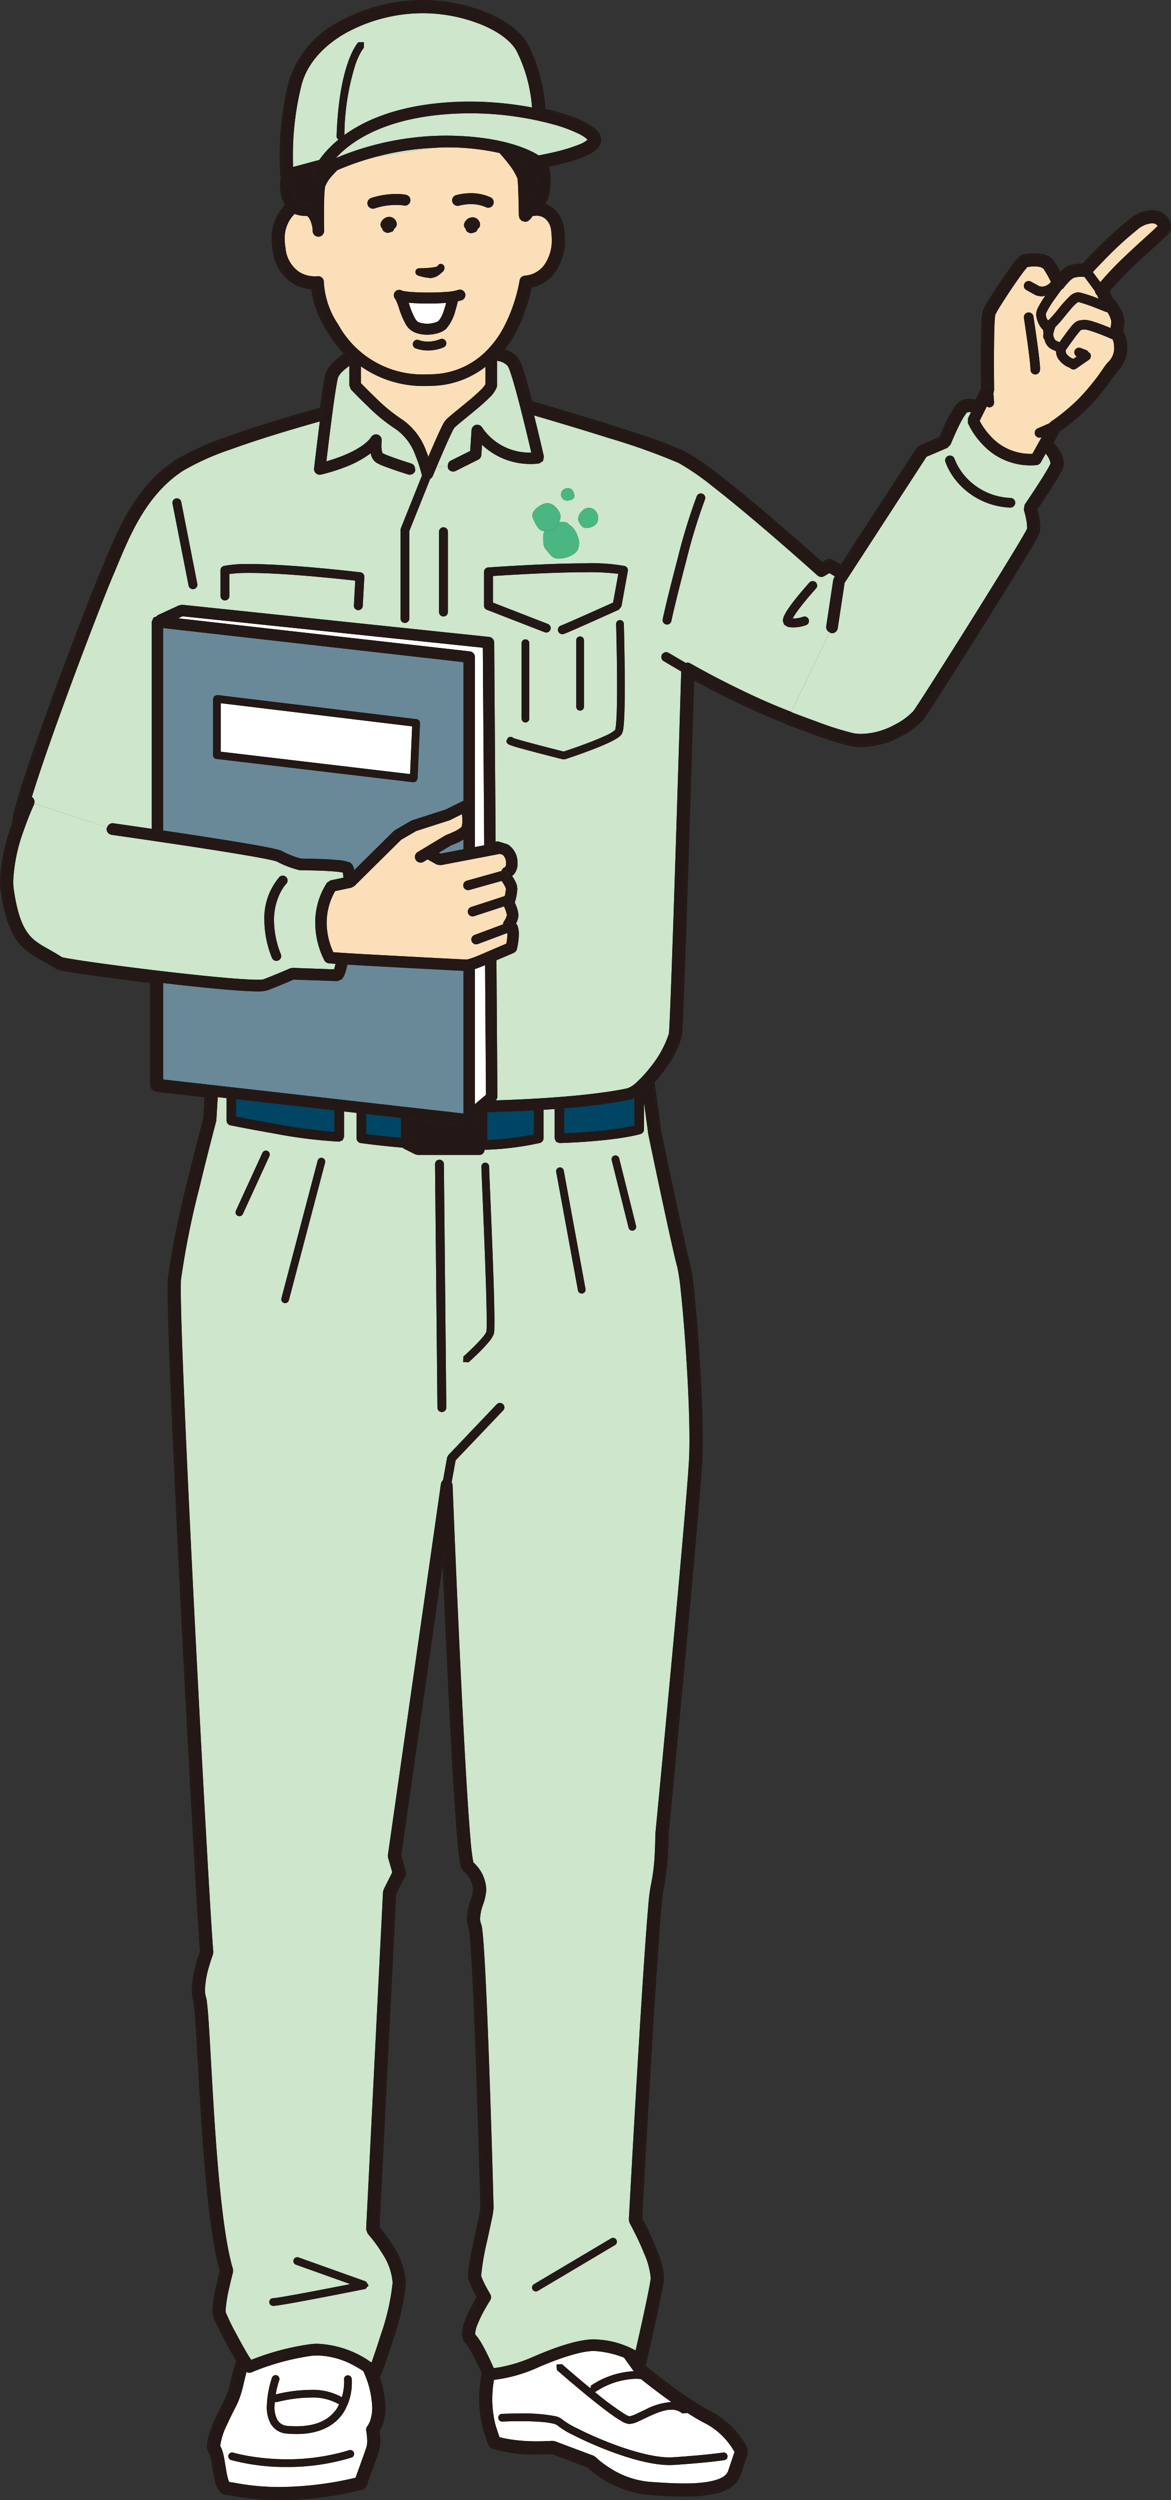 <svg xmlns="http://www.w3.org/2000/svg" width="164.245" height="350.66"><rect width="100%" height="100%" fill="#333333" stroke="none"/><path d="m90.56 332.102.319.252c.068.03.146.035.216.068a1.01 1.01 0 0 1 .427.444c.587.46 1.369 1.06 2.261 1.72a45.1 45.1 0 0 0 5.753 3.773 11.572 11.572 0 0 1 5.115 5.134l.03.592-1.014 3.043-.011.03a3.19 3.19 0 0 1-1.2 1.493 5.833 5.833 0 0 1-1.82.811 18.161 18.161 0 0 1-4.639.481c-1.677 0-3.422-.116-5-.227a14.779 14.779 0 0 1-8.5-3.827l-5.104-1.92c-.714.043-1.393.065-2.015.065a19.268 19.268 0 0 1-6.248-.8l-.492-.508-.676-2.029-.014-.051a16.409 16.409 0 0 1-.538-4.209 18.518 18.518 0 0 1 .3-3.232c-.038-.084-.084-.2-.146-.335a18.519 18.519 0 0 0-.362 3.568 16.611 16.611 0 0 0 .546 4.263l.019.062.676 2.029a1.031 1.031 0 0 0 .614.641 19.486 19.486 0 0 0 6.324.811c.614 0 1.285-.024 1.985-.062l5.023 1.887a14.968 14.968 0 0 0 8.594 3.855c1.582.114 3.332.227 5.018.23a18.313 18.313 0 0 0 4.693-.49 6.06 6.06 0 0 0 1.888-.838 3.4 3.4 0 0 0 1.271-1.6l.014-.038 1.014-3.043-.032-.744a11.807 11.807 0 0 0-5.215-5.237 45.239 45.239 0 0 1-5.724-3.752 113.272 113.272 0 0 1-3.2-2.467l-.181-.254a1.118 1.118 0 0 1-.119.189Zm-37.481 1.396a13.043 13.043 0 0 1 .765 4.141 6.188 6.188 0 0 1-.811 3.332 9.092 9.092 0 0 1 .108 1.366 4.542 4.542 0 0 1-.189 1.409c-.349 1.044-1.7 4.75-1.7 4.755a.811.811 0 0 1-.584.517 49.692 49.692 0 0 1-11.407 1.431 35.289 35.289 0 0 1-6.722-.63 7.056 7.056 0 0 0-.655-.1 1.223 1.223 0 0 1-.809-.322l-.4-.541a5.312 5.312 0 0 1-.4-1.223c-.195-.884-.327-1.92-.484-2.71a3.752 3.752 0 0 0-.284-.979 1.709 1.709 0 0 1-.26-.971 10.388 10.388 0 0 1 1.093-3.589c.563-1.25 1.193-2.448 1.482-3.024a14 14 0 0 0 .782-2.572c.2-.817.408-1.653.663-2.434-.049-.073-.092-.143-.149-.233-.281.841-.506 1.745-.722 2.618a13.159 13.159 0 0 1-.763 2.524c-.287.576-.922 1.777-1.485 3.035a20.482 20.482 0 0 0-.755 1.9 5.964 5.964 0 0 0-.357 1.78 1.916 1.916 0 0 0 .3 1.09l.024.057a6.059 6.059 0 0 1 .284 1.147c.143.79.268 1.75.468 2.581a4.944 4.944 0 0 0 .414 1.177l.446.565a1.406 1.406 0 0 0 .909.338h.03c.257.024 1.125.211 2.353.39a35.75 35.75 0 0 0 4.993.341 49.975 49.975 0 0 0 11.455-1.436 1.029 1.029 0 0 0 .733-.652c0-.005 1.347-3.708 1.7-4.761a4.737 4.737 0 0 0 .206-1.474 9.456 9.456 0 0 0-.1-1.334 6.462 6.462 0 0 0 .8-3.365 13.35 13.35 0 0 0-.8-4.282.958.958 0 0 1-.172.138Z" fill="#231815"/><path d="M92.539 158.749c.046.222.863 4.136 1.766 8.366.925 4.341 1.95 9.021 2.269 10.133a29.822 29.822 0 0 1 .552 3.706c.192 1.766.395 4 .573 6.424.362 4.839.649 10.425.649 14.5 0 .99-.019 1.893-.054 2.681-.335 7.073-4.625 51.615-4.731 52.732a40.34 40.34 0 0 1-.7 7.612c-.038.132-.124.774-.211 1.661s-.189 2.094-.3 3.514c-.219 2.84-.468 6.57-.725 10.63-.517 8.118-1.055 17.55-1.4 23.79-.195 3.5-.33 5.964-.365 6.678.233.433.828 1.561 1.447 2.932a15.417 15.417 0 0 1 1.607 5.345l-.032.479c-.354 2.464-2.459 11.547-2.461 11.566-.022.087-.092.138-.135.211l.124.173a1.118 1.118 0 0 0 .119-.189c.022-.057.081-.087.095-.149 0 0 .53-2.286 1.1-4.872s1.185-5.442 1.366-6.711l.035-.509a9.007 9.007 0 0 0-.533-2.67 39.018 39.018 0 0 0-2.518-5.653 3717.31 3717.31 0 0 1 1.762-30.409c.257-4.06.509-7.79.728-10.628.108-1.42.208-2.613.3-3.508s.173-1.528.206-1.631a39.9 39.9 0 0 0 .706-7.609c.041-.43 4.393-45.627 4.734-52.776.038-.793.051-1.7.051-2.691 0-4.09-.284-9.673-.646-14.52a185.887 185.887 0 0 0-.576-6.432 28.491 28.491 0 0 0-.56-3.738c-.311-1.09-1.339-5.783-2.264-10.119-.9-4.222-1.715-8.128-1.766-8.364l-.93-6.892c-.062.07-.124.127-.184.195ZM29.896 324.886v-.005Zm35.836-5.071v-.005Zm2.05 13.041c-.1-.224-.225-.511-.376-.847-.346-.752-.8-1.7-1.231-2.445a5.768 5.768 0 0 0-.72-1.05 1.669 1.669 0 0 1-.449-1.22 5.276 5.276 0 0 1 .4-1.774 17.264 17.264 0 0 1 .806-1.772c.344-.66.671-1.212.893-1.577a15.892 15.892 0 0 1-1.174-2.426 1.856 1.856 0 0 1-.081-.614 23.593 23.593 0 0 1 .563-3.708c.306-1.5.671-3.127.912-4.3a12.707 12.707 0 0 0 .252-1.453c0-.817-.752-28.334-1.388-36.957-.089-1.212-.192-2.094-.243-2.3a3.608 3.608 0 0 1-.249-1.347 8.192 8.192 0 0 1 .471-2.388 6.382 6.382 0 0 0 .395-1.639 3.883 3.883 0 0 0-1.45-2.8l-.23-.36-.081-.257-.119-.6a34.67 34.67 0 0 1-.227-1.866c-.154-1.55-.316-3.687-.484-6.219-.333-5.064-.682-11.712-1-18.331-.3-6.3-.573-12.548-.776-17.39l-6.146 43.033.628 2.2-.057.592-1.274 2.548-2.336 46.84a21.5 21.5 0 0 1 1.712 2.294 10.775 10.775 0 0 1 1.994 5.434 32.88 32.88 0 0 1-1.731 7.769c-.849 2.727-1.7 5.02-1.7 5.029a.818.818 0 0 1-.268.352c.019.062.046.127.068.192a1.073 1.073 0 0 0 .4-.471c0-.011.855-2.3 1.71-5.039a32.967 32.967 0 0 0 1.737-7.831 10.967 10.967 0 0 0-2.023-5.545 21.3 21.3 0 0 0-1.674-2.251l2.334-46.711 1.255-2.513a1.006 1.006 0 0 0 .068-.741l-.614-2.156 5.804-40.726c.189 4.45.425 9.762.682 15.11.316 6.619.665 13.268 1 18.337.168 2.532.327 4.669.484 6.219.076.782.151 1.407.227 1.883l.124.622.092.284.273.427a3.677 3.677 0 0 1 1.39 2.651 6.429 6.429 0 0 1-.387 1.574 8.3 8.3 0 0 0-.479 2.453 3.755 3.755 0 0 0 .254 1.39l.03.173c.151.9.344 3.852.525 7.62.546 11.347 1.074 30.749 1.074 31.42v.022c-.011.184-.13.833-.292 1.612-.249 1.182-.6 2.759-.9 4.214a22.951 22.951 0 0 0-.541 3.608 2.008 2.008 0 0 0 .1.679 15.241 15.241 0 0 0 1.128 2.359 28.03 28.03 0 0 0-.833 1.482 16.879 16.879 0 0 0-.82 1.793 5.491 5.491 0 0 0-.417 1.85 1.884 1.884 0 0 0 .509 1.369 5.438 5.438 0 0 1 .687 1.006c.425.733.882 1.677 1.223 2.426.138.308.252.565.346.779.062.138.108.252.146.335.02-.123.05-.234.074-.356Zm-34.425-1.769a62.153 62.153 0 0 1-1.645-2.938 32.1 32.1 0 0 1-1.62-3.338v.005a2.344 2.344 0 0 1-.1-.738 19.836 19.836 0 0 1 .552-3.587c.2-.9.395-1.672.49-2.029-1.274-4.347-2.01-12.375-2.532-20.035-.525-7.766-.82-15.137-1.114-17.4a3.455 3.455 0 0 0-.089-.509 4.524 4.524 0 0 1-.2-1.442 18.254 18.254 0 0 1 1.163-5.361c-.685-8.26-4.551-81.033-4.551-92.981 0-.636.008-1.1.032-1.415a117.329 117.329 0 0 1 2.672-13.311 425.604 425.604 0 0 1 2.291-9.07l.189-3.019-.214-.022-.187 3.013c-.141.527-1.182 4.466-2.288 9.048a118.017 118.017 0 0 0-2.67 13.345c-.027.333-.038.8-.038 1.434 0 11.953 3.86 84.518 4.552 92.965a18.225 18.225 0 0 0-1.16 5.38 4.834 4.834 0 0 0 .214 1.507l.005.024a16.482 16.482 0 0 1 .216 1.921c.281 3.5.582 10.628 1.106 17.815.514 7.044 1.22 14.079 2.388 18.123-.1.376-.281 1.112-.473 1.98a19.9 19.9 0 0 0-.56 3.63 2.389 2.389 0 0 0 .111.8 14.052 14.052 0 0 0 .622 1.415c.755 1.531 1.934 3.708 2.6 4.823.057.089.1.16.149.233.03-.087.057-.176.089-.266Z" fill="#231815"/><path d="M109.723 101.112a99.594 99.594 0 0 1-4.544-1.945 127.88 127.88 0 0 1-7.552-3.795 1.06 1.06 0 0 1-.476.062c-.111 3.662-.39 12.884-.692 22.426-.392 12.31-.825 25.061-.987 27.1l-.049.365a13.475 13.475 0 0 1-1.975 4.063 22.023 22.023 0 0 1-1.85 2.356l.038.265c.059-.068.122-.124.184-.195a22.509 22.509 0 0 0 1.8-2.307 13.644 13.644 0 0 0 2.007-4.136l.051-.395c.168-2.058.6-14.8.987-27.114.306-9.524.584-18.726.7-22.4 1.636.9 4.458 2.391 7.728 3.892a99.08 99.08 0 0 0 5 2.123 1.042 1.042 0 0 1-.37-.365ZM2.416 112.966a89.633 89.633 0 0 1 1.244-4.069c1.02-3.118 2.375-6.96 3.787-10.825 2.824-7.733 5.864-15.556 6.892-17.961 2.018-4.68 4.3-11.434 10.449-15.467a37.682 37.682 0 0 1 6.973-3.143c2.9-1.055 6.194-2.094 9.3-3.013 1.315-.387 2.581-.749 3.784-1.087l.03-.227a246.47 246.47 0 0 0-3.873 1.112c-3.113.922-6.413 1.961-9.316 3.019a37.675 37.675 0 0 0-7.019 3.165c-6.219 4.082-8.51 10.893-10.528 15.559-1.025 2.414-4.063 10.232-6.892 17.973-1.41 3.865-2.765 7.706-3.787 10.835a99.633 99.633 0 0 0-1.247 4.076 15.033 15.033 0 0 0-.549 2.624v.089c.119-.338.235-.655.352-.955.089-.483.216-1.026.4-1.705Zm87.563-51.757a54.207 54.207 0 0 1 5.954 2.261 36.8 36.8 0 0 1 5.1 3.522c2.069 1.6 4.39 3.527 6.568 5.38 3.5 2.973 6.6 5.729 7.7 6.711l.609-.365a.821.821 0 0 1 .844 0l1.063.638.114-.176-1.068-.644a1.04 1.04 0 0 0-1.063 0l-.473.287a421.437 421.437 0 0 0-7.582-6.614c-2.183-1.85-4.5-3.773-6.576-5.385a37.08 37.08 0 0 0-5.142-3.543 55.6 55.6 0 0 0-5.98-2.272c-4.888-1.642-11.3-3.554-15.4-4.747.019.078.041.157.06.238 4.101 1.196 10.44 3.084 15.272 4.709ZM72.562 50.463a5.648 5.648 0 0 1 .506 1.139c.168.479.349 1.068.544 1.731.265.922.552 2 .833 3.092.089.024.168.049.257.076-.019-.081-.041-.16-.06-.238-.276-1.06-.549-2.1-.811-2.994a31.896 31.896 0 0 0-.546-1.742 5.814 5.814 0 0 0-.533-1.193 3.349 3.349 0 0 0-1.447-1.146c-.157-.07-.316-.124-.479-.181-.049.068-.095.13-.149.2a3.508 3.508 0 0 1 1.885 1.256Zm-27.471 6.87c.092-.69.184-1.358.273-1.961.2-1.328.365-2.342.517-2.883a4.188 4.188 0 0 1 1.223-1.7 15.607 15.607 0 0 1 1.279-1.038c-.057-.057-.116-.108-.168-.165a15.218 15.218 0 0 0-1.269 1.041 4.321 4.321 0 0 0-1.285 1.8c-.16.571-.322 1.58-.525 2.91-.084.568-.168 1.193-.257 1.837l-.03.227Z" fill="#231815"/><path d="M77.434 29.362a4.1 4.1 0 0 1 1.485 2.827 10.492 10.492 0 0 1 .095 1.4 7.476 7.476 0 0 1-1.393 4.569 5.31 5.31 0 0 1-3.24 2 24.439 24.439 0 0 1-2.083 6.086 16.917 16.917 0 0 1-1.835 2.882c.07.022.141.054.214.076.054-.068.1-.13.149-.2a17.465 17.465 0 0 0 1.669-2.656 24.739 24.739 0 0 0 2.069-6 5.528 5.528 0 0 0 3.232-2.056 7.717 7.717 0 0 0 1.439-4.7 10.841 10.841 0 0 0-.1-1.431 4.34 4.34 0 0 0-1.569-2.975 3.684 3.684 0 0 0-1.1-.571c-.046.073-.1.111-.151.179a3.568 3.568 0 0 1 1.119.57Zm-4.943 16.984Zm-23.935 3.267a17.735 17.735 0 0 1-2.5-3.24 14.508 14.508 0 0 1-2.213-6 5.681 5.681 0 0 1-2.724-.836 6.145 6.145 0 0 1-2.672-4.452 9.371 9.371 0 0 1-.135-1.553 6.473 6.473 0 0 1 1.755-4.579l-.105-.2a6.643 6.643 0 0 0-1.869 4.777 9.773 9.773 0 0 0 .138 1.588 6.376 6.376 0 0 0 2.773 4.6 5.966 5.966 0 0 0 2.64.86 14.984 14.984 0 0 0 2.226 5.9 18.471 18.471 0 0 0 2.342 3.1c.051.057.111.108.168.165.06-.043.119-.089.176-.13Z" fill="#231815"/><path d="M77.022 25.244a10.031 10.031 0 0 1-.241 2.107 3.152 3.152 0 0 1-.711 1.393c.084.022.162.019.249.046.049-.068.105-.105.151-.179a3.446 3.446 0 0 0 .525-1.215 10.25 10.25 0 0 0 .246-2.153A7.545 7.545 0 0 0 77 23.387l-.214.046a7.359 7.359 0 0 1 .236 1.811Zm-36.787 3.558a5.567 5.567 0 0 1-.749-2.778 5.834 5.834 0 0 1 .089-.893.981.981 0 0 1-.184-.306 5.675 5.675 0 0 0-.124 1.2 5.759 5.759 0 0 0 .7 2.729l.105.2c.053-.057.109-.1.163-.152Z" fill="#231815"/><path d="m39.643 24.758-.124-.216c0-.019-.076-.979-.076-2.521a42.063 42.063 0 0 1 1.285-10.606 13.906 13.906 0 0 1 6.884-8.172A24.267 24.267 0 0 1 59.519.208a23.9 23.9 0 0 1 8.264 1.58c2.654 1.039 5 2.537 6.156 4.658a22.874 22.874 0 0 1 2.345 8.754l.216.057a23.125 23.125 0 0 0-2.378-8.91c-1.2-2.2-3.584-3.706-6.267-4.755A24.032 24.032 0 0 0 59.519 0a24.456 24.456 0 0 0-12.01 3.059 14.157 14.157 0 0 0-6.984 8.3 42.289 42.289 0 0 0-1.297 10.662c0 1.55.076 2.516.078 2.537a1.176 1.176 0 0 0 .081.268.981.981 0 0 0 .184.306c.026-.125.042-.247.072-.374Z" fill="#231815"/><path d="M76.306 15.435c.154.035.325.065.476.1 3.084.765 5.38 1.672 6.559 2.672a2.085 2.085 0 0 1 .741 1.128v.008l.024.257a1.684 1.684 0 0 1-.6 1.223 4.553 4.553 0 0 1-1.087.711 17.467 17.467 0 0 1-2.867 1.028 45.019 45.019 0 0 1-2.816.674c.019.062.032.138.051.2l.214-.046a39.04 39.04 0 0 0 2.61-.628 17.5 17.5 0 0 0 2.9-1.041 4.868 4.868 0 0 0 1.139-.744 1.9 1.9 0 0 0 .671-1.38l-.027-.295v-.008a2.285 2.285 0 0 0-.812-1.244 9.653 9.653 0 0 0-2.627-1.458 30.329 30.329 0 0 0-4.355-1.334l-.218-.056c.007.08.018.16.024.233ZM28.908 153.691l-6.916-.784a.793.793 0 0 1-.711-.8V137.9l-.23-.027v14.238a1.029 1.029 0 0 0 .917 1.026l6.715.763.214.022Zm-7.628-16.013c-4.658-.56-9.113-1.166-11.453-1.553-.771-.13-1.285-.222-1.607-.314l-.344-.149c-1.669-1.128-3.238-1.653-4.636-3.054s-2.353-3.565-2.934-7.652a9.822 9.822 0 0 1-.095-1.393 25.667 25.667 0 0 1 1.664-7.906v-.108a7.8 7.8 0 0 1 .138-.879c-.116.3-.233.617-.352.955-.035.095-.062.173-.1.27A25.281 25.281 0 0 0 0 123.563a10.246 10.246 0 0 0 .1 1.423c.584 4.106 1.555 6.319 2.992 7.777 1.447 1.442 3.03 1.969 4.671 3.081l.4.176c.344.1.857.189 1.631.319 2.307.381 6.67.974 11.258 1.531l.23.027ZM148.24 63a3.632 3.632 0 0 1 .752 1.988l-.008.189a2.28 2.28 0 0 1-.262.763c-.122.243-.279.525-.465.841-.365.628-.841 1.38-1.315 2.11a119.4 119.4 0 0 1-1.664 2.5 11.223 11.223 0 0 1 .427 2.551l-.07.655a2.624 2.624 0 0 1-.235.536c-.105.195-.243.438-.414.738-.346.592-.828 1.4-1.409 2.361a675.95 675.95 0 0 1-4.4 7.133c-3.334 5.363-7.077 11.282-8.819 13.957-.506.774-.814 1.242-.99 1.461a10.775 10.775 0 0 1-3.146 2.334 11.868 11.868 0 0 1-5.385 1.453 8.42 8.42 0 0 1-1.371-.111 42.01 42.01 0 0 1-5.408-1.686c-2-.725-3.741-1.4-3.746-1.4-.03-.011-.035-.046-.059-.06l-.527-.2a1.041 1.041 0 0 0 .368.368 1.291 1.291 0 0 0 .143.092c.005 0 1.745.679 3.752 1.4a42.294 42.294 0 0 0 5.442 1.7 8.264 8.264 0 0 0 1.407.114 12.009 12.009 0 0 0 5.483-1.48 10.973 10.973 0 0 0 3.216-2.386c.1-.133.208-.287.376-.536 1.215-1.81 5.1-7.934 8.729-13.744 1.812-2.9 3.554-5.721 4.863-7.871.655-1.074 1.2-1.98 1.59-2.654.195-.335.349-.614.468-.83l.151-.292.13-.335a2.969 2.969 0 0 0 .073-.706 10.864 10.864 0 0 0-.408-2.51c.341-.5.963-1.428 1.615-2.432.471-.73.947-1.485 1.32-2.115.184-.319.346-.6.471-.857a2.4 2.4 0 0 0 .284-.833l.008-.211a3.868 3.868 0 0 0-.79-2.11 10.73 10.73 0 0 0-.63-.8l-.111.2a8.91 8.91 0 0 1 .564.715Zm-30.247 16.465 10.717-16.5.368-.308 2.848-1.22a32.033 32.033 0 0 1 1.831-3.8 3.305 3.305 0 0 1 1.133-1.266 2.436 2.436 0 0 1 1.123-.233 5.888 5.888 0 0 1 .72.092l.1-.2a5.815 5.815 0 0 0-.817-.1 2.734 2.734 0 0 0-1.217.252 2.278 2.278 0 0 0-.709.614 15.706 15.706 0 0 0-1.658 2.965 42.18 42.18 0 0 0-.665 1.515l-2.773 1.19-.457.384-10.608 16.331-.114.176ZM97.161 95.11c-.005.1-.008.214-.011.322a1.059 1.059 0 0 0 .476-.062c-.178-.098-.314-.176-.465-.26Zm-6.065 237.311c-.07-.032-.149-.038-.216-.068.168.138.373.3.644.511a1.01 1.01 0 0 0-.428-.443Z" fill="#231815"/><path d="M163.484 30.177a2.825 2.825 0 0 0-1.923-.706 5.334 5.334 0 0 0-3.149 1.269 61.618 61.618 0 0 0-6.56 6.237h-.116a5.03 5.03 0 0 0-1.91.308l-.008.005a3.912 3.912 0 0 0-1.085.822 12.385 12.385 0 0 0-.971-1.607 2.486 2.486 0 0 0-1.35-.825 5.243 5.243 0 0 0-1.339-.151 8.026 8.026 0 0 0-1.545.149h-.008a1.233 1.233 0 0 0-.592.335 11.325 11.325 0 0 0-1.2 1.466 81.722 81.722 0 0 0-2.326 3.411c-.371.571-.7 1.1-.963 1.536a7.724 7.724 0 0 0-.565 1.058l-.127.557c-.157 1.212-.179 4.157-.181 6.724 0 1.7.014 3.178.022 3.738l-.757 1.531-.1.2c.076.011.149.014.23.03l.641-1.3-.011-.141a1.015 1.015 0 0 1 .208-.692c-.005-.714-.016-1.964-.016-3.368 0-2.559.027-5.521.179-6.695l.114-.509a8.335 8.335 0 0 1 .549-1.022c.26-.433.592-.96.958-1.528a79.735 79.735 0 0 1 2.324-3.4 11.4 11.4 0 0 1 1.167-1.432 1.052 1.052 0 0 1 .5-.281 7.689 7.689 0 0 1 1.5-.146 4.978 4.978 0 0 1 1.282.146 2.276 2.276 0 0 1 1.233.747 14.106 14.106 0 0 1 1.041 1.734l.051.1a4.335 4.335 0 0 1 1.228-.99h.005a4.843 4.843 0 0 1 1.82-.289c.084 0 .135 0 .208.005a62.129 62.129 0 0 1 6.6-6.284 5.1 5.1 0 0 1 3.013-1.225 2.312 2.312 0 0 1 2.47 2.083 1.336 1.336 0 0 1-.371.939c-1.17 1.171-2.549 2.305-4.87 4.526a40.9 40.9 0 0 0-3.376 3.579.261.261 0 0 1 0 .046l.262.546.038.1.135.417a5.2 5.2 0 0 1 1.631 2.865l.024.33c-.014.579-.162 1.055-.151 1.369v.027l.119.254a4.091 4.091 0 0 1 .371 1.26 5.134 5.134 0 0 1 .059.776 4.4 4.4 0 0 1-1.371 3.17c-.005 0-.195.249-.419.571s-.541.774-.909 1.271a28.5 28.5 0 0 1-2.913 3.411 28.934 28.934 0 0 1-3.454 2.889 1 1 0 0 1-.555.628l-.016.008-.747 1.342c.054.06.105.116.157.176l.111-.2.863-1.555a29.392 29.392 0 0 0 3.792-3.132 28.356 28.356 0 0 0 2.938-3.438c.371-.5.679-.941.912-1.274l.289-.406.089-.116.022-.024v-.005a4.592 4.592 0 0 0 1.434-3.316 6 6 0 0 0-.06-.809 4.321 4.321 0 0 0-.392-1.32l-.1-.208c-.008-.273.133-.728.151-1.35l-.032-.368a5.476 5.476 0 0 0-1.653-2.951l-.119-.362-.049-.124-.216-.452a42.057 42.057 0 0 1 3.281-3.468c2.321-2.215 3.7-3.341 4.877-4.531l.005-.005a1.531 1.531 0 0 0 .43-1.087 2.2 2.2 0 0 0-.758-1.599Z" fill="#231815"/><path d="m148.476 60.374-.214.384.016-.008a1 1 0 0 0 .555-.628 8.848 8.848 0 0 1-.357.252Zm-10.668-5.816c0-.1 0-.243-.005-.425a1.015 1.015 0 0 0-.208.692l.011.141Zm17.6-13.692a.261.261 0 0 0 0-.046l-.014.016Z" fill="#231815"/><path d="M69.048 336.443a14.867 14.867 0 0 0 .479 3.768l.533 1.6c.227.062.552.143 1 .227a23.539 23.539 0 0 0 4.322.357c.644 0 1.344-.019 2.1-.065l.338.049 5.41 2.029.295.187.127.122.414.36a14.212 14.212 0 0 0 1.59 1.136 12.2 12.2 0 0 0 5.459 1.866c1.577.114 3.284.224 4.888.224 2.4.016 4.579-.3 5.518-1a1.587 1.587 0 0 0 .6-.725l.9-2.689-.087-.162a10.215 10.215 0 0 0-.774-1.136 9.9 9.9 0 0 0-3.354-2.77c-.717-.36-1.534-.86-2.37-1.4l-.741.06a2.211 2.211 0 0 0-1.5-.522c-1.453-.016-3.327 1.049-4.655 1.645a3.431 3.431 0 0 1-1.266.36 2.445 2.445 0 0 1-1.077-.392 16.934 16.934 0 0 1-1.342-.871c-1-.711-2.186-1.647-3.332-2.578a171.802 171.802 0 0 1-4.412-3.733l-.051-.763.765-.051c.005 0 1.563 1.377 3.449 2.94.176.146.368.3.549.449l.065-.381a11.884 11.884 0 0 1 6-2.023l-1.366-1.912a14.007 14.007 0 0 0-3.746-.9l-.463-.027c-2-.022-5.645 1.328-7.893 2.332a21.178 21.178 0 0 1-6.129 1.718 15.949 15.949 0 0 0-.243 2.671Zm11.823 4.1a48.102 48.102 0 0 0 3.971 1.8c3.03 1.228 6.6 2.315 9.056 2.31l.5-.016c2.532-.168 4.3-.338 5.429-.465s1.62-.206 1.62-.206a.542.542 0 0 1 .174 1.067c-.024 0-2.067.344-7.155.682l-.573.016c-4.1-.014-10.222-2.54-13.519-4.222a11.176 11.176 0 0 1-2.218-1.361 1.472 1.472 0 0 0-.573-.23 8.945 8.945 0 0 0-1.3-.208c-1.012-.1-2.234-.135-3.295-.135-1.415 0-2.535.054-2.537.057a.543.543 0 0 1-.054-1.085c.005 0 1.15-.051 2.591-.051a23.383 23.383 0 0 1 4.861.373 2.328 2.328 0 0 1 1.074.514 11.391 11.391 0 0 0 1.948 1.164Z" fill="#fff"/><path d="M89.173 333.627a10.838 10.838 0 0 0-5.667 1.847l-.1-.014a42.167 42.167 0 0 0 4.2 3.113 2.718 2.718 0 0 0 .663.314 2.739 2.739 0 0 0 .825-.268c.411-.179.906-.427 1.453-.679a9.08 9.08 0 0 1 3.614-1.049 108.194 108.194 0 0 1-4.244-3.205 4.249 4.249 0 0 0-.744-.059Z" fill="#fff"/><path d="M89.606 332.137a.815.815 0 0 1-.749-.59l-.019.008-.032-.049a1.759 1.759 0 0 0-.487-.441 5.746 5.746 0 0 0-.806-.408l1.366 1.912c.095 0 .206-.027.3-.027a3.844 3.844 0 0 1 1.7.319.541.541 0 0 1-.487.966 1.82 1.82 0 0 0-.471-.141c.766.609 2.4 1.891 4.244 3.205h.024a3.3 3.3 0 0 1 2.207.776l.057.763h-.019c.836.536 1.653 1.036 2.37 1.4a9.9 9.9 0 0 1 3.354 2.77 10.216 10.216 0 0 1 .774 1.136l.087.162-.9 2.689a1.587 1.587 0 0 1-.6.725c-.939.7-3.116 1.012-5.518 1-1.6 0-3.311-.111-4.888-.224a12.2 12.2 0 0 1-5.459-1.866 14.215 14.215 0 0 1-1.59-1.136l-.414-.36-.127-.122-.295-.187-5.41-2.029-.338-.049c-.757.046-1.458.065-2.1.065a23.536 23.536 0 0 1-4.322-.357 13.434 13.434 0 0 1-1-.227l-.533-1.6a14.867 14.867 0 0 1-.479-3.768 15.949 15.949 0 0 1 .233-2.659c-.311.032-.5.041-.514.041a.813.813 0 0 1-.784-.506l-.2-.463c-.024.122-.054.233-.076.354a18.518 18.518 0 0 0-.3 3.232 16.409 16.409 0 0 0 .538 4.209l.014.051.676 2.029.492.508a19.27 19.27 0 0 0 6.248.8c.622 0 1.3-.022 2.015-.065l5.107 1.915a14.779 14.779 0 0 0 8.5 3.827c1.58.111 3.324.227 5 .227a18.162 18.162 0 0 0 4.639-.481 5.833 5.833 0 0 0 1.82-.811 3.19 3.19 0 0 0 1.2-1.493l.011-.03 1.014-3.043-.03-.592a11.573 11.573 0 0 0-5.115-5.134 45.093 45.093 0 0 1-5.753-3.773 102.158 102.158 0 0 1-2.905-2.231l-.319-.252-.152-.216-.117-.182a.8.8 0 0 1-.682.423Z" fill="#231815"/><path d="M34.204 334.168a14.481 14.481 0 0 1-.909 2.924c-.3.609-.914 1.769-1.453 2.962a9.565 9.565 0 0 0-.947 2.919l.008.108a3.406 3.406 0 0 1 .373.944c.095.352.168.744.238 1.15.138.806.262 1.677.419 2.3a2.443 2.443 0 0 0 .214.622c.2.022.408.057.687.105.381.07.868.157 1.466.246a33.157 33.157 0 0 0 4.964.357 47.989 47.989 0 0 0 10.6-1.3c.36-.993 1.266-3.495 1.528-4.282a3.073 3.073 0 0 0 .108-.893 8.249 8.249 0 0 0-.068-.974c-.035-.262-.068-.419-.068-.419a.845.845 0 0 1 .192-.709l.06-.081.225-.435a5.432 5.432 0 0 0 .362-2.08 13.109 13.109 0 0 0-1.252-5.085 15.093 15.093 0 0 0-1.209-.725 11.3 11.3 0 0 0-5.188-1.466 7.751 7.751 0 0 0-1.058.073 34.747 34.747 0 0 0-7.612 2.042c-.408.165-.617.262-.617.262a.784.784 0 0 1-.7-.054c-.12.483-.242.988-.363 1.489Zm3.936-.665a.54.54 0 1 1 1.017.36l-.1.311c-.06.206-.141.5-.227.847-.057.235-.105.522-.151.8a21.169 21.169 0 0 1 4.874-.636 8.4 8.4 0 0 1 4.4 1.025 7.675 7.675 0 0 0 .319-2.069c0-.268-.014-.406-.014-.406a.541.541 0 1 1 1.077-.105c0 .016.019.2.019.511a7.911 7.911 0 0 1-1.187 4.239c-1.055 1.626-3.1 3.011-6.592 3-.4 0-.83-.019-1.277-.054a2.837 2.837 0 0 1-2.31-1.361 4.807 4.807 0 0 1-.563-2.459 13.858 13.858 0 0 1 .714-4.004Zm10.833 10.143a.542.542 0 0 1 .319 1.036 30.791 30.791 0 0 1-9.021 1.32 29.663 29.663 0 0 1-7.866-.982.542.542 0 0 1 .319-1.036s.176.054.533.143.879.2 1.545.322a31.748 31.748 0 0 0 5.469.471 29.711 29.711 0 0 0 8.702-1.274Z" fill="#fff"/><path d="M43.552 336.267a18.912 18.912 0 0 0-3.3.322c-.887.162-1.455.319-1.455.319a.531.531 0 0 1-.243-.03c-.016.211-.049.419-.049.625a3.725 3.725 0 0 0 .411 1.9 1.729 1.729 0 0 0 1.471.839c.417.035.811.051 1.185.051 3.224-.014 4.8-1.185 5.688-2.51a5.586 5.586 0 0 0 .306-.592c-.03-.014-.062 0-.087-.019a7.241 7.241 0 0 0-3.927-.905Z" fill="#fff"/><path d="m51.981 333.294-.142-.109-.444-.333c-.122-.087-.289-.195-.441-.295a13.11 13.11 0 0 1 1.252 5.085 5.432 5.432 0 0 1-.362 2.08l-.225.435-.06.081a.845.845 0 0 0-.192.709s.032.157.068.419a8.248 8.248 0 0 1 .068.974 3.073 3.073 0 0 1-.108.893c-.262.787-1.169 3.289-1.528 4.282a47.988 47.988 0 0 1-10.6 1.3 33.153 33.153 0 0 1-4.964-.357c-.6-.089-1.085-.176-1.466-.246a9.87 9.87 0 0 0-.687-.105 2.443 2.443 0 0 1-.214-.622c-.157-.625-.281-1.5-.419-2.3-.07-.406-.143-.8-.238-1.15a3.406 3.406 0 0 0-.373-.944l-.008-.108a9.565 9.565 0 0 1 .947-2.919c.538-1.193 1.15-2.353 1.453-2.962a14.481 14.481 0 0 0 .909-2.924c.122-.5.243-1.006.368-1.482a.784.784 0 0 1-.327-.241l-.676-1.014a11.589 11.589 0 0 1-.211-.344 33.7 33.7 0 0 0-.747 2.699 14 14 0 0 1-.782 2.572c-.289.576-.92 1.774-1.482 3.024a10.388 10.388 0 0 0-1.093 3.589 1.709 1.709 0 0 0 .26.971 3.752 3.752 0 0 1 .284.979c.157.79.289 1.826.484 2.71a5.311 5.311 0 0 0 .4 1.223l.4.541a1.223 1.223 0 0 0 .809.322 7.11 7.11 0 0 1 .655.1 35.287 35.287 0 0 0 6.722.63 49.693 49.693 0 0 0 11.407-1.431.811.811 0 0 0 .584-.517c0-.005 1.35-3.711 1.7-4.755a4.543 4.543 0 0 0 .189-1.409 9.091 9.091 0 0 0-.108-1.366 6.188 6.188 0 0 0 .811-3.332 13.043 13.043 0 0 0-.765-4.141c-.022-.065-.049-.13-.068-.192a.843.843 0 0 1-.292.154.812.812 0 0 1-.748-.174Z" fill="#231815"/><path d="M76.235 159.644a.682.682 0 0 1-.519.66 41.6 41.6 0 0 1-7.72.958l-.087.257a.678.678 0 0 1-.641.463h-8.7l-.3-.073-1.658-.828a.613.613 0 0 1-.13-.119c-3.479-.292-5.872-.644-5.883-.646a.678.678 0 0 1-.576-.671v-3.556l-1.758-.2v3.554l-.2.479-.479.2a68.016 68.016 0 0 1-9.162-1.15c-3.3-.571-6.1-1.141-6.1-1.141a.682.682 0 0 1-.541-.663v-3.153l-1.233-.138-.2 3.246-.027.162c0 .005-1.125 4.217-2.3 9.11a117.859 117.859 0 0 0-2.643 13.062c-.019.219-.03.665-.03 1.277 0 11.864 3.922 85.7 4.563 93.03l-.051.368s-.068.17-.173.479-.249.749-.39 1.247a12.892 12.892 0 0 0-.557 3.222 2.98 2.98 0 0 0 .119.922 4.825 4.825 0 0 1 .157.817c.043.335.087.749.127 1.233.084.976.165 2.25.254 3.749.176 3 .379 6.879.641 10.974.522 8.172 1.325 17.238 2.629 21.453l.008.449s-.265.99-.525 2.172a19.115 19.115 0 0 0-.517 3.23l.014.216a33.621 33.621 0 0 0 1.509 3.084c.706 1.333 1.48 2.7 1.774 3.143.13.2.216.322.3.452a36.033 36.033 0 0 1 8.031-2.161 9.112 9.112 0 0 1 1.29-.092 14.018 14.018 0 0 1 7.555 2.637c.322-.914.811-2.337 1.306-3.922a32.249 32.249 0 0 0 1.653-7.279 8.53 8.53 0 0 0-1.393-4.009 19.825 19.825 0 0 0-1.966-2.71l-.143-.165-.214-.6 2.367-47.336.087-.325 1.209-2.421-.59-2.061-.022-.341 7.439-52.07a.8.8 0 0 1 .295-.517l.579-3.2.162-.319 6.762-7.1a.624.624 0 1 1 .9.86l-6.635 6.968-.563 3.1a.842.842 0 0 1 .127.295c0 .005.092 2.353.246 6.073s.365 8.807.617 14.268c.5 10.922 1.125 23.368 1.653 29.375a29.2 29.2 0 0 0 .4 3.281 5.4 5.4 0 0 1 1.818 3.836 7.754 7.754 0 0 1-.471 2.129 6.575 6.575 0 0 0-.4 1.9 1.985 1.985 0 0 0 .13.741 4.047 4.047 0 0 1 .187.917c.043.381.092.874.138 1.466.095 1.185.189 2.77.284 4.631.189 3.717.379 8.515.549 13.295.341 9.567.592 19 .6 19.554a11.755 11.755 0 0 1-.289 1.78c-.162.8-.379 1.783-.6 2.789a36.014 36.014 0 0 0-.847 4.888l.005.111a12.152 12.152 0 0 0 .736 1.582c.289.533.533.939.533.939a.824.824 0 0 1-.014.866s-.3.468-.682 1.147a17.428 17.428 0 0 0-1.128 2.324 3.917 3.917 0 0 0-.295 1.2l.008.108a7.552 7.552 0 0 1 .939 1.342c.316.549.633 1.169.912 1.75.311.646.571 1.231.749 1.639.284-.032.655-.084 1.131-.179a21.1 21.1 0 0 0 4.363-1.39c2.361-1.028 5.978-2.451 8.553-2.47l.671.041a12.391 12.391 0 0 1 5.183 1.528c.2-.89.476-2.1.76-3.387.568-2.567 1.185-5.459 1.339-6.573l.016-.249a10.82 10.82 0 0 0-.912-3.384c-.522-1.309-1.16-2.6-1.585-3.427a20.568 20.568 0 0 0-.468-.879l-.1-.444c0-.005 1.81-33.644 2.718-43.906a27.168 27.168 0 0 1 .349-2.908 27.2 27.2 0 0 0 .568-4.579c.081-1.5.081-2.659.081-2.662l.005-.078c0-.008.276-2.854.692-7.241s.976-10.317 1.547-16.468c1.141-12.288 2.326-25.5 2.491-29 .035-.752.051-1.631.051-2.6 0-6.01-.641-15.526-1.209-20.752a29.746 29.746 0 0 0-.5-3.433c-.357-1.255-1.361-5.872-2.3-10.238s-1.774-8.412-1.774-8.415l.003-.055-.592-4.379v3.795a.68.68 0 0 1-.5.652c-3.892 1.068-11.323 1.263-11.35 1.266l-.492-.192-.2-.484v-4.1c-.511.038-1.022.073-1.55.108Zm5.883 21.112a.54.54 0 1 1-1.06.2l-3.043-16.567a.54.54 0 1 1 1.06-.2ZM51.339 319.989l.357.549-.433.492s-6.657 1.331-10.422 2c-1.277.222-2.153.371-2.532.379a.542.542 0 0 1 0-1.085c.13.008 1.112-.141 2.34-.362 1.25-.219 2.821-.514 4.363-.811 1.517-.289 3-.579 4.117-.8l-7.62-2.721a.541.541 0 0 1 .362-1.02ZM33.351 170.526a.54.54 0 0 1-.268-.717l3.719-8.115a.541.541 0 0 1 .985.449l-3.719 8.115a.54.54 0 0 1-.717.268Zm7.171 11.818a.54.54 0 1 1-1.044-.273l5.072-19.273a.54.54 0 1 1 1.044.273Zm26.784 7.219c-.817.817-1.582 1.5-1.588 1.5l-.763-.046.043-.763s.419-.376.968-.9 1.212-1.193 1.688-1.758a3.515 3.515 0 0 0 .568-.825l.011-.076.016-.3c.011-.252.016-.6.016-1.022 0-5.11-.744-20.858-.744-21.772a.541.541 0 0 1 1.082 0c0 .825.747 16.624.747 21.772 0 .43-.005.79-.019 1.068a2.594 2.594 0 0 1-.081.663 4.1 4.1 0 0 1-.768 1.185c-.348.425-.77.866-1.176 1.274Zm-5.951 7.863-.338-34.15a.622.622 0 1 1 1.244-.011l.338 34.15a.622.622 0 1 1-1.244.011Zm26.809-25.231-2.367-9.467a.541.541 0 0 1 1.049-.265l2.367 9.467a.541.541 0 1 1-1.05.265Zm-1.715 141.938a.54.54 0 0 1-.187.741l-10.82 6.424a.542.542 0 0 1-.557-.93l10.82-6.424a.545.545 0 0 1 .744.189Z" fill="#cee6cc"/><path d="M90.411 152.988c-.03.024-.057.041-.087.065v1.555l.592 4.379.011.057s.847 4.06 1.774 8.415 1.939 8.983 2.3 10.238a29.752 29.752 0 0 1 .5 3.433c.568 5.226 1.212 14.742 1.209 20.752 0 .971-.016 1.85-.051 2.6-.165 3.5-1.35 16.708-2.491 29-.571 6.151-1.131 12.077-1.547 16.467s-.692 7.233-.692 7.241l-.005.078s0 1.163-.081 2.662a27.194 27.194 0 0 1-.568 4.579 27.166 27.166 0 0 0-.349 2.908c-.909 10.262-2.718 43.9-2.718 43.906l.1.444s.187.33.468.879a40.476 40.476 0 0 1 1.585 3.427 10.82 10.82 0 0 1 .912 3.384l-.016.249c-.154 1.114-.771 4.006-1.339 6.573-.284 1.288-.56 2.5-.76 3.387a12.391 12.391 0 0 0-5.183-1.528l-.671-.041c-2.575.019-6.192 1.442-8.553 2.47a21.1 21.1 0 0 1-4.363 1.39c-.476.095-.847.146-1.131.179a50.566 50.566 0 0 0-.749-1.639c-.279-.582-.6-1.2-.912-1.75a7.555 7.555 0 0 0-.939-1.342l-.008-.108a3.917 3.917 0 0 1 .295-1.2 17.426 17.426 0 0 1 1.128-2.324c.381-.679.682-1.147.682-1.147a.824.824 0 0 0 .014-.866s-.243-.406-.533-.939a12.152 12.152 0 0 1-.736-1.582l-.005-.111a36.011 36.011 0 0 1 .847-4.888c.216-1.006.433-1.991.6-2.789a11.754 11.754 0 0 0 .289-1.78c0-.552-.254-9.987-.6-19.554-.17-4.78-.36-9.578-.549-13.295a171.359 171.359 0 0 0-.284-4.631 42.56 42.56 0 0 0-.138-1.466 4.046 4.046 0 0 0-.187-.917 1.985 1.985 0 0 1-.13-.741 6.575 6.575 0 0 1 .4-1.9 7.753 7.753 0 0 0 .471-2.129 5.4 5.4 0 0 0-1.818-3.836 29.2 29.2 0 0 1-.4-3.281c-.527-6.008-1.155-18.453-1.653-29.375-.252-5.461-.465-10.549-.617-14.268s-.246-6.067-.246-6.073a.841.841 0 0 0-.127-.295l-.078.435a.624.624 0 0 1-1.228-.222l.1-.522a.8.8 0 0 0-.295.517l-7.439 52.07.022.341.59 2.061-1.209 2.421-.087.325-2.367 47.336.214.6.143.165a19.825 19.825 0 0 1 1.966 2.71 8.53 8.53 0 0 1 1.393 4.009 32.249 32.249 0 0 1-1.653 7.279c-.5 1.585-.985 3.008-1.306 3.922a14.018 14.018 0 0 0-7.555-2.637 9.112 9.112 0 0 0-1.29.092 36.032 36.032 0 0 0-8.031 2.161c-.084-.13-.17-.254-.3-.452-.295-.444-1.068-1.81-1.774-3.143a33.62 33.62 0 0 1-1.509-3.084l-.014-.216a19.115 19.115 0 0 1 .517-3.23c.26-1.182.525-2.169.525-2.172l-.008-.449c-1.3-4.214-2.107-13.281-2.629-21.453-.262-4.1-.465-7.977-.641-10.974-.089-1.5-.17-2.773-.254-3.749-.041-.484-.084-.9-.127-1.233a4.825 4.825 0 0 0-.157-.817 2.98 2.98 0 0 1-.119-.922 12.891 12.891 0 0 1 .557-3.222 21.736 21.736 0 0 1 .563-1.726l.051-.368c-.641-7.328-4.566-81.166-4.563-93.03 0-.611.011-1.058.03-1.277a117.86 117.86 0 0 1 2.619-13.06c1.179-4.893 2.3-9.1 2.3-9.11l.027-.162.2-3.246-1.634-.187-.011.23-.189 3.019c-.111.408-1.169 4.409-2.291 9.07a117.33 117.33 0 0 0-2.666 13.31c-.024.316-.032.779-.032 1.415 0 11.948 3.865 84.721 4.552 92.984a18.254 18.254 0 0 0-1.163 5.361 4.524 4.524 0 0 0 .2 1.442 3.456 3.456 0 0 1 .089.509c.295 2.261.59 9.632 1.114 17.4.522 7.66 1.258 15.689 2.532 20.035a59.422 59.422 0 0 0-.49 2.029 19.836 19.836 0 0 0-.552 3.587 2.344 2.344 0 0 0 .1.738v-.005a32.1 32.1 0 0 0 1.62 3.338 62.269 62.269 0 0 0 1.645 2.938c.073.122.154.257.211.344l.674 1.011a1.009 1.009 0 0 0 1.025.295s.208-.1.617-.262a34.749 34.749 0 0 1 7.612-2.042 7.749 7.749 0 0 1 1.058-.073 11.3 11.3 0 0 1 5.188 1.466c.476.254.868.5 1.209.725.151.1.319.208.441.295l.444.333.143.114a.812.812 0 0 0 .738.165.842.842 0 0 0 .292-.154.818.818 0 0 0 .268-.352c0-.008.855-2.3 1.7-5.028a32.88 32.88 0 0 0 1.731-7.768 10.776 10.776 0 0 0-1.994-5.434 21.506 21.506 0 0 0-1.712-2.294l2.342-46.836 1.274-2.548.057-.592-.628-2.2 6.146-43.033c.2 4.842.476 11.093.776 17.39.316 6.619.665 13.268 1 18.331.168 2.532.33 4.669.484 6.219.076.774.154 1.4.227 1.866l.119.6.081.257.23.36a3.883 3.883 0 0 1 1.45 2.8 6.381 6.381 0 0 1-.395 1.639 8.192 8.192 0 0 0-.471 2.388 3.609 3.609 0 0 0 .248 1.346c.051.2.154 1.085.243 2.3.636 8.623 1.39 36.14 1.388 36.957a12.71 12.71 0 0 1-.252 1.453c-.241 1.169-.606 2.791-.912 4.3a23.594 23.594 0 0 0-.563 3.708 1.857 1.857 0 0 0 .081.614 15.892 15.892 0 0 0 1.174 2.426c-.222.365-.549.917-.893 1.577a17.259 17.259 0 0 0-.806 1.772 5.275 5.275 0 0 0-.4 1.774 1.669 1.669 0 0 0 .449 1.22 5.766 5.766 0 0 1 .72 1.049c.427.744.885 1.693 1.231 2.445.151.335.276.622.376.847l.2.463a.814.814 0 0 0 .784.506c.019 0 .2-.008.514-.041a21.177 21.177 0 0 0 6.129-1.718c2.248-1 5.9-2.353 7.893-2.332l.463.027a14.006 14.006 0 0 1 3.746.9 5.744 5.744 0 0 1 .806.408 1.76 1.76 0 0 1 .487.441l.032.049.019-.008a.815.815 0 0 0 .749.59.8.8 0 0 0 .679-.425c.043-.073.114-.124.135-.211 0-.019 2.107-9.1 2.461-11.566l.032-.479a15.417 15.417 0 0 0-1.607-5.345 49.208 49.208 0 0 0-1.447-2.932 3533.258 3533.258 0 0 1 1.765-30.468c.257-4.06.506-7.79.725-10.63.111-1.42.214-2.616.3-3.514s.173-1.528.211-1.661a40.34 40.34 0 0 0 .7-7.612c.105-1.117 4.4-45.659 4.731-52.732.035-.787.054-1.691.054-2.681 0-4.079-.287-9.665-.649-14.5a193.06 193.06 0 0 0-.573-6.424 29.824 29.824 0 0 0-.552-3.706c-.319-1.112-1.344-5.791-2.269-10.133-.9-4.23-1.72-8.144-1.766-8.366l-.909-6.738-.038-.265a16.465 16.465 0 0 1-1.175 1.23Z" fill="#231815"/><path d="M51.366 159.058c.7.095 2 .257 3.717.422.354.035.76.065 1.147.1v-2.789l-4.863-.552Zm16.993.827a40.68 40.68 0 0 0 6.524-.8v-3.352c-2.1.119-4.282.208-6.524.268Z" fill="#004563"/><path d="M50.014 159.645a.678.678 0 0 0 .576.671c.011 0 2.4.354 5.883.646a.662.662 0 0 1-.243-.487v-.9c-.387-.035-.793-.065-1.147-.1a98.97 98.97 0 0 1-3.717-.422v-2.814l-1.352-.158Zm24.869-.558a40.679 40.679 0 0 1-6.524.8v.176l-.032.214-.33.987a41.6 41.6 0 0 0 7.72-.958.682.682 0 0 0 .519-.66v-3.99c-.444.027-.9.051-1.352.078Z" fill="#231815"/><path d="M79.138 158.942c.741-.032 2.012-.095 3.468-.208a43.951 43.951 0 0 0 6.367-.879v-3.9a3.185 3.185 0 0 1-.6.268 76.525 76.525 0 0 1-9.235 1.219Z" fill="#004563"/><path d="m77.785 159.644.2.484.492.192c.027 0 7.457-.2 11.35-1.266a.68.68 0 0 0 .5-.652v-5.35a6.049 6.049 0 0 1-1.352.909v3.9a43.952 43.952 0 0 1-6.367.879c-1.455.114-2.727.176-3.468.208v-3.508c-.446.038-.893.073-1.352.105Z" fill="#231815"/><path d="M33.127 156.603c.96.195 3.1.609 5.523 1.028a81.667 81.667 0 0 0 8.253 1.112v-3.013l-13.776-1.557Z" fill="#004563"/><path d="M31.775 157.161a.682.682 0 0 0 .541.663s2.8.571 6.1 1.141a68.015 68.015 0 0 0 9.162 1.15l.479-.2.2-.479v-3.552l-1.352-.154v3.013a81.67 81.67 0 0 1-8.253-1.112 214.552 214.552 0 0 1-5.523-1.028v-2.434l-1.352-.154Zm25.807 2.897 1.141.57h8.057l.227-.679v-3.33l-.4.336v.114l-.267.6-.623.2-8.138-.922Z" fill="#231815"/><path d="M67.006 156.62v3.33l-.227.679h-8.055l-1.142-.571v-3.116l-1.352-.151v3.684a.662.662 0 0 0 .243.487.613.613 0 0 0 .13.119l1.658.828.3.073h8.7a.678.678 0 0 0 .641-.463l.087-.257.33-.987.032-.214v-4.06l-.636.016Z" fill="#231815"/><path d="m116.331 80.379-.706.422a.819.819 0 0 1-.971-.092c-.005-.005-2.123-1.915-5.015-4.425s-6.551-5.621-9.608-8a36.123 36.123 0 0 0-4.834-3.346 91.39 91.39 0 0 0-9.848-3.509 522.685 522.685 0 0 0-10.433-3.157c.749 3.011 1.369 5.753 1.371 5.756l-.116.622-.533.344a7.848 7.848 0 0 1-1.206.081 9.812 9.812 0 0 1-6.825-2.689l-.095 1.42a.8.8 0 0 1-.438.663l-3.157 1.58a.8.8 0 0 1-1.077-.357.673.673 0 0 1-.019-.3l-1.59.116c-.311.736-.53 1.26-.53 1.263a.809.809 0 0 1-.357.389l-2.927 7.309v12.275a.622.622 0 1 1-1.244 0v-12.4l.043-.233 2.978-7.433c-.008-.019-.03-.032-.035-.057l-.049-.208a15.395 15.395 0 0 0-.157-.6l-.046-.143-.7.051c.008.1.06.192.027.292a.8.8 0 0 1-1 .527c-.011 0-2.037-.636-3.381-1.158a6.2 6.2 0 0 1-1.106-.519 1.9 1.9 0 0 1-.736-1.231.526.526 0 0 1-.005-.068 14.969 14.969 0 0 1-3.6 1.945 25.656 25.656 0 0 1-3.389 1.054.8.8 0 0 1-.968-.874s.379-3.278.806-6.581c-3.938 1.109-8.619 2.507-12.538 3.935a36.115 36.115 0 0 0-6.635 2.975c-5.578 3.63-7.8 9.951-9.84 14.739-1.635 3.82-8.755 22.414-11.373 31.024a.781.781 0 0 1 .325.906l10.243 3.349a.787.787 0 0 1 .849-.571s2.28.325 5.394.779V87.196l.268-.6.39-.124a.757.757 0 0 1 .26-.23l2.932-1.352.419-.073L68.6 89.329a.8.8 0 0 1 .717.793l.2 27.939a.793.793 0 0 1 .476-.014l1.1.338.179.078a3.021 3.021 0 0 1 1.317 2.378v.008l.008.241a2.281 2.281 0 0 1-.555 1.582 1.506 1.506 0 0 1-.211.165l-.005.024a5.356 5.356 0 0 1 .665 1.255l.076.549a7.859 7.859 0 0 1-.362 1.918c.051.116.108.243.173.4a4.15 4.15 0 0 1 .338 1.369 2.622 2.622 0 0 1-.335 1.169 1.869 1.869 0 0 1 .211.322 3.346 3.346 0 0 1 .184 1.187 9.79 9.79 0 0 1-.27 2.077.8.8 0 0 1-.463.544l-2.41 1.033.135 19.227-.192.422c7.568-.241 14.517-.841 18.453-1.7a3.726 3.726 0 0 0 1.288-.863 16.33 16.33 0 0 0 1.869-2.045 14.57 14.57 0 0 0 2.631-4.752l.008-.068.024-.289c.016-.249.035-.6.057-1.041.043-.882.1-2.115.154-3.622.116-3.005.262-7.09.411-11.591a10087.619 10087.619 0 0 0 1.074-34.187l-2.437-1.436a.677.677 0 1 1 .687-1.166l2.378 1.4a.81.81 0 0 1 .619.054s1 .579 2.635 1.45 3.909 2.037 6.438 3.2a81.796 81.796 0 0 0 5.115 2.161l5.383-11.163a.778.778 0 0 1-.479-.809l.987-6.535.122-.325.105-.162Zm-3.238 7.284a5.291 5.291 0 0 1-1.812.333 4.1 4.1 0 0 1-.8-.076l-.519-.322-.162-.527a1.9 1.9 0 0 1 .214-.776 6.739 6.739 0 0 1 .444-.771c.354-.541.809-1.139 1.263-1.7.9-1.125 1.8-2.11 1.8-2.115a.624.624 0 1 1 .922.841s-.463.506-1.055 1.206-1.309 1.588-1.8 2.313a6.409 6.409 0 0 0-.408.676l.092.008a4.1 4.1 0 0 0 1.258-.211l.092-.032a.624.624 0 0 1 .463 1.158ZM51.102 80.92l-.222 4.057a.623.623 0 1 1-1.244-.068l.192-3.473c-.89-.1-2.735-.3-4.966-.509-3.135-.289-7-.576-9.876-.573a20.217 20.217 0 0 0-2.816.151v3.084a.622.622 0 1 1-1.244 0v-3.607a.62.62 0 0 1 .479-.606 17.124 17.124 0 0 1 3.581-.268c5.894 0 15.556 1.158 15.569 1.16a.621.621 0 0 1 .547.652ZM24.688 69.903a.624.624 0 0 1 .733.492l2.256 11.5a.624.624 0 0 1-1.225.238l-2.256-11.504a.627.627 0 0 1 .492-.726Zm38.137 4.669v11.271a.622.622 0 1 1-1.244 0V74.572a.622.622 0 1 1 1.244 0Zm8.55 29.857-.187-.127a.546.546 0 0 1-.162-.392l.227-.444.2-.092.168-.019a.539.539 0 0 1 .387.162l.051.019c.189.065.479.151.828.252.7.2 1.636.449 2.572.7 1.577.411 3.14.809 3.6.925.3-.1 1.047-.349 1.983-.682 1.2-.43 2.694-.993 3.8-1.509a5.544 5.544 0 0 0 1.425-.83l.014-.011.027-.111.065-.427c.043-.354.078-.841.105-1.412.051-1.144.07-2.632.07-4.182 0-4.12-.135-8.694-.135-8.7a.543.543 0 1 1 1.085-.03s.13 4.588.13 8.731c0 2.342-.038 4.528-.179 5.721a2.679 2.679 0 0 1-.238.968 2.084 2.084 0 0 1-.682.617 8.9 8.9 0 0 1-1.009.546c-.771.373-1.723.76-2.648 1.112-1.856.706-3.622 1.277-3.627 1.279l-.3.011s-3.844-.963-6.051-1.58a12.37 12.37 0 0 1-1.519-.495Zm-3.481-19.486v-4.734a.618.618 0 0 1 .576-.619c.008 0 7.952-.579 13.755-.579a25.644 25.644 0 0 1 5.388.371.622.622 0 0 1 .452.711l-.9 4.961-.357.457s-3.93 1.774-6.186 2.762c-.766.333-1.3.563-1.539.644a.626.626 0 1 1-.394-1.188c.1-.032.69-.281 1.428-.6s1.682-.744 2.6-1.15c1.379-.617 2.7-1.212 3.278-1.471l.733-4.028a32.429 32.429 0 0 0-4.5-.225c-2.862 0-6.284.143-8.983.287-1.845.1-3.33.195-4.1.246v3.727l7.717 3a.623.623 0 0 1-.454 1.16l-8.119-3.146a.62.62 0 0 1-.395-.586Zm8.661-7.9c-.414-.408-.357-1.174-.357-1.891a1.17 1.17 0 0 1 .23-.679c-.051 0-.078.014-.13.014-.817 0-1.225-1.12-1.534-1.785s.17-1.306 1.077-1.839c1.38-.82 2.245.308 2.654 1.02a1.477 1.477 0 0 1-.105 1.363 3.963 3.963 0 0 1 .82-.016l.257.032.868.72a3.658 3.658 0 0 1 .717 1.325 2.17 2.17 0 0 1 .111 1.38c-.154.457-.011.408-.625.971a3.792 3.792 0 0 1-2.5.663c-.666-.046-1.077-.866-1.483-1.274Zm2.553-8.426a.882.882 0 0 1 1.225.2c.257.46.563 1.279-.663 1.379a.851.851 0 0 1-.562-1.575Zm4.753 4.339c-.054.563-.665.971-1.328 1.071s-.976-.1-1.331-.817.3-1.577.917-1.888a1.211 1.211 0 0 1 1.331.254 1.473 1.473 0 0 1 .411 1.384Zm-10.7 27.828v-10.57a.541.541 0 1 1 1.082 0v10.574a.541.541 0 1 1-1.082 0Zm7.666-10.985a.541.541 0 0 1 1.082 0v9.33a.541.541 0 1 1-1.082 0Zm13.346-2.71a.622.622 0 1 1-1.22-.243c.233-1.16 1.1-4.758 2.08-8.437a79.575 79.575 0 0 1 2.7-8.832.622.622 0 1 1 1.131.517 80.294 80.294 0 0 0-2.631 8.635c-.968 3.655-1.844 7.271-2.064 8.364Zm-22.295 17.243.008.011-.008-.011Z" fill="#cee6cc"/><path d="M4.396 111.699c.038.016.043.059.073.081 2.618-8.61 9.738-27.2 11.377-31.023 2.042-4.788 4.263-11.109 9.84-14.739a36.114 36.114 0 0 1 6.635-2.975c3.914-1.428 8.591-2.827 12.537-3.936q.114-.9.233-1.774l-.241.068c-1.2.338-2.47.7-3.784 1.087-3.111.92-6.408 1.958-9.3 3.013a37.682 37.682 0 0 0-6.973 3.143c-6.146 4.033-8.431 10.787-10.449 15.467-1.028 2.4-4.068 10.227-6.892 17.961-1.417 3.865-2.772 7.706-3.792 10.825a96.865 96.865 0 0 0-1.244 4.068 21.178 21.178 0 0 0-.4 1.707 7.8 7.8 0 0 0-.138.879v.108c.73-2.061 1.425-3.538 1.431-3.565a.818.818 0 0 1 1.087-.395Zm105.448-11.389a.821.821 0 0 1 1.063-.465l.057.024.016-.032a82.4 82.4 0 0 1-5.115-2.161 123.9 123.9 0 0 1-9.073-4.65.809.809 0 0 0-.619-.054l1.453.855a.678.678 0 0 1-.687 1.169l-1.393-.819c-.03 1.017-.111 3.714-.225 7.414-.216 7.1-.546 17.774-.849 26.773-.149 4.5-.295 8.585-.411 11.591-.057 1.507-.111 2.74-.154 3.622-.022.438-.041.793-.057 1.041l-.024.289-.008.068a14.569 14.569 0 0 1-2.632 4.745 16.331 16.331 0 0 1-1.869 2.045 3.725 3.725 0 0 1-1.288.863c-3.936.863-10.885 1.463-18.453 1.7l-.092.195-1.758 1.49.636-.016c2.242-.06 4.425-.149 6.524-.268.454-.027.909-.051 1.352-.078a196.03 196.03 0 0 0 2.902-.213 76.519 76.519 0 0 0 9.237-1.212 3.185 3.185 0 0 0 .6-.268 6.049 6.049 0 0 0 1.352-.909c.03-.024.057-.041.087-.065a16.471 16.471 0 0 0 1.185-1.242 22.023 22.023 0 0 0 1.85-2.356 13.475 13.475 0 0 0 1.975-4.063l.049-.365c.162-2.042.6-14.793.987-27.1a18920.452 18920.452 0 0 0 .703-22.748c.151.084.287.162.465.26 1.653.9 4.4 2.342 7.552 3.795 1.455.665 2.992 1.325 4.544 1.945l.527.2a.8.8 0 0 1-.409-1ZM74.816 57.865c.035.135.068.268.1.4 2.94.86 6.779 2 10.433 3.157a91.39 91.39 0 0 1 9.849 3.511 36.12 36.12 0 0 1 4.834 3.346c3.057 2.378 6.719 5.486 9.608 8s5.009 4.42 5.015 4.425a.819.819 0 0 0 .971.092l.706-.422.768.463.9-1.377-.179-.108-1.063-.638a.821.821 0 0 0-.844 0l-.609.365c-1.1-.982-4.2-3.738-7.7-6.711-2.177-1.853-4.5-3.776-6.568-5.38a36.8 36.8 0 0 0-5.1-3.522 54.208 54.208 0 0 0-5.954-2.261c-4.834-1.626-11.171-3.514-15.277-4.709-.089-.027-.168-.051-.257-.076.12.486.245.965.367 1.445Z" fill="#231815"/><path d="m69.719 54.06-.03.222a4.13 4.13 0 0 1-1.1 1.542c-.5.506-1.131 1.05-1.774 1.593-1.266 1.06-2.637 2.129-3.111 2.608l-.016.022-.127.233c-.108.2-.249.487-.4.82-.314.663-.69 1.515-1.055 2.359-.325.747-.628 1.461-.874 2.048l1.59-.116a.75.75 0 0 1 .376-.771l2.748-1.374.192-2.924a.8.8 0 0 1 1.466-.392 8 8 0 0 0 6.827 3.546h.084c-.208-.909-.56-2.4-.966-4.047-.652-2.675-1.455-5.764-1.994-7.292a5 5 0 0 0-.325-.782 2.28 2.28 0 0 0-1.236-.7c-.089-.027-.184-.038-.276-.06ZM58.905 65.676a17.257 17.257 0 0 0-.63-1.788A7.6 7.6 0 0 0 55.5 60.18a24.079 24.079 0 0 1-3.971-3.249 63.017 63.017 0 0 1-2.313-2.313l-.222-.557V51.31c-.276.216-.568.438-.8.649a2.986 2.986 0 0 0-.779.968c-.1.333-.279 1.388-.471 2.678s-.4 2.875-.592 4.4c-.235 1.845-.446 3.6-.576 4.7a24.1 24.1 0 0 0 2.048-.684c1.688-.636 3.552-1.661 4.244-2.74a.8.8 0 0 1 1.461.533l-.014.181-.019.471a3.428 3.428 0 0 0 .124 1.012l.038.078a6.5 6.5 0 0 0 .774.341c.414.162.922.344 1.407.509.974.335 1.864.611 1.866.614a.749.749 0 0 1 .5.709Z" fill="#cee6cc"/><path d="M69.72 49.965v.63c.092.022.187.032.276.06a2.28 2.28 0 0 1 1.236.7 5 5 0 0 1 .325.782c.538 1.528 1.342 4.617 1.994 7.292.406 1.647.757 3.138.966 4.047h-.084a8 8 0 0 1-6.827-3.546.8.8 0 0 0-1.466.392l-.192 2.924L63.2 64.62a.75.75 0 0 0-.376.771.673.673 0 0 0 .019.3.8.8 0 0 0 1.077.357l3.157-1.58a.8.8 0 0 0 .438-.663l.095-1.42a9.812 9.812 0 0 0 6.822 2.69 7.849 7.849 0 0 0 1.206-.081l.533-.344.116-.622s-.622-2.745-1.371-5.756a111.543 111.543 0 0 0-1.304-4.936 37.109 37.109 0 0 0-.544-1.731 5.648 5.648 0 0 0-.506-1.14 3.508 3.508 0 0 0-1.885-1.26c-.073-.022-.143-.054-.214-.076-.221.277-.478.55-.743.836Zm-24.858 9.143c-.427 3.3-.806 6.578-.806 6.581a.8.8 0 0 0 .968.874 25.657 25.657 0 0 0 3.384-1.047 14.97 14.97 0 0 0 3.6-1.945.527.527 0 0 0 .005.068 1.9 1.9 0 0 0 .736 1.231 6.2 6.2 0 0 0 1.106.519c1.344.522 3.37 1.155 3.381 1.158a.8.8 0 0 0 1-.527c.032-.1-.019-.192-.027-.292a.749.749 0 0 0-.5-.709s-.893-.279-1.866-.614a33.991 33.991 0 0 1-1.407-.509 6.5 6.5 0 0 1-.774-.341l-.038-.078a3.428 3.428 0 0 1-.124-1.012l.019-.471.014-.181a.8.8 0 0 0-1.461-.533c-.692 1.079-2.556 2.1-4.244 2.74a24.1 24.1 0 0 1-2.048.684c.13-1.1.341-2.856.576-4.7.195-1.523.4-3.1.592-4.4s.373-2.345.471-2.678a2.986 2.986 0 0 1 .779-.968c.227-.211.519-.433.8-.649v-1.268c-.146-.143-.295-.284-.438-.427a4.005 4.005 0 0 0-.173.133 15.606 15.606 0 0 0-1.279 1.041 4.188 4.188 0 0 0-1.223 1.7c-.151.541-.316 1.555-.517 2.883-.089.6-.181 1.271-.273 1.961q-.122.874-.233 1.776Z" fill="#231815"/><path d="M50.617 53.733a68.946 68.946 0 0 0 2.034 2.023 23.238 23.238 0 0 0 3.635 3.005 9.072 9.072 0 0 1 3.484 4.5c.119.284.211.544.306.806.441-1.033.971-2.264 1.423-3.254.325-.7.6-1.263.8-1.609l.227-.3c.468-.468 1.29-1.125 2.2-1.872s1.891-1.553 2.578-2.223a4.513 4.513 0 0 0 .787-.922V51.44a12.646 12.646 0 0 1-7.3 2.67 23.35 23.35 0 0 1-1.047.027 15.2 15.2 0 0 1-9.132-2.756Z" fill="#fbdfb9"/><path d="m48.994 54.06.222.557a68.022 68.022 0 0 0 2.313 2.313 24.079 24.079 0 0 0 3.971 3.249 7.6 7.6 0 0 1 2.775 3.708 17.256 17.256 0 0 1 .63 1.788l.046.143c.07.252.124.457.157.6l.049.208c.005.024.027.038.035.057l.181-.457a.624.624 0 1 1 1.158.465l-.187.468a.809.809 0 0 0 .357-.389s.219-.527.53-1.263c.246-.587.549-1.3.874-2.048.365-.844.741-1.7 1.055-2.359.151-.333.292-.617.4-.82l.127-.233.016-.022c.473-.479 1.845-1.547 3.111-2.608.644-.544 1.271-1.087 1.774-1.593a4.13 4.13 0 0 0 1.1-1.542l.03-.222v-4.1c-.216.233-.408.465-.655.7-.287.268-.633.519-.966.779v2.443a4.514 4.514 0 0 1-.787.922c-.687.671-1.672 1.485-2.578 2.223s-1.737 1.4-2.2 1.872l-.227.3c-.208.346-.479.906-.8 1.609-.452.99-.982 2.221-1.423 3.254-.095-.262-.187-.522-.306-.806a9.072 9.072 0 0 0-3.484-4.5 23.239 23.239 0 0 1-3.635-3.005 68.943 68.943 0 0 1-2.034-2.023V51.38A14.629 14.629 0 0 1 49 50.041v4.02Z" fill="#231815"/><path d="M74.101 30.971a.852.852 0 0 1-.471.138l-.476-.146-.287-.327-.095-.43v-.019c-.008-.417-.046-2.829-.122-4.252a10.919 10.919 0 0 0-.068-.887 8.245 8.245 0 0 0-1.16-1.948 24.895 24.895 0 0 0-1.352-1.639 33.564 33.564 0 0 0-7.658-.793c-.544 0-1.058.046-1.585.07l-8.203 1.282a39.211 39.211 0 0 0-5.294 1.837c-.179.181-.417.425-.663.7a4.956 4.956 0 0 0-1.066 1.62 11.7 11.7 0 0 0-.122 1.555c-.024.738-.035 1.6-.035 2.386 0 1.009.016 1.869.022 2.121h.007v.19l-.035.2-.208.338a.815.815 0 0 1-1.19-.06l-.124-.2-.043-.146-.016-.081v-.105l-.005-.146v-.032a3.919 3.919 0 0 0-.181-.9 2.464 2.464 0 0 0-.476-.92l-.138-.089a4.637 4.637 0 0 1-1.737-.284 4.76 4.76 0 0 0-1.382 3.523 7.4 7.4 0 0 0 .114 1.282 4.513 4.513 0 0 0 1.934 3.346 4.222 4.222 0 0 0 2.2.606l.26-.008.065-.005a.809.809 0 0 1 .668.216.822.822 0 0 1 .249.657v.095a11.852 11.852 0 0 0 2.022 5.811 13.462 13.462 0 0 0 12.3 6.979c.314 0 .638-.008.968-.024a11.055 11.055 0 0 0 7.238-3.013 13.818 13.818 0 0 0 2.892-3.957 22.8 22.8 0 0 0 1.937-5.656c.07-.333.092-.5.092-.506a.814.814 0 0 1 .738-.69 3.7 3.7 0 0 0 2.716-1.485 5.889 5.889 0 0 0 1.06-3.587 9.579 9.579 0 0 0-.078-1.187 2.5 2.5 0 0 0-.866-1.758 2.061 2.061 0 0 0-1.236-.4l-.465.062-.005-.016-.011-.016c-.032.03-.049.076-.081.1s-.051.078-.078.111a1.771 1.771 0 0 1-.47.487Zm-16.56-2.7a.767.767 0 0 1-.936.546 5.79 5.79 0 0 0-1.033-.07 9.553 9.553 0 0 0-3.048.492.77.77 0 0 1-.5-1.455 11.2 11.2 0 0 1 3.552-.573 6.19 6.19 0 0 1 1.423.124.765.765 0 0 1 .543.934Zm3.462 9.194.373-.116a.486.486 0 0 1 .364-.322.519.519 0 0 1 .6.425l.011.122a.763.763 0 0 1-.322.6l-.011.005a3.433 3.433 0 0 1-.454.387 2.154 2.154 0 0 1-1.136.433h-.038a6.876 6.876 0 0 1-1.772-.36.52.52 0 0 1 .165-1.012h.054a13.43 13.43 0 0 0 2.167-.164Zm3.205 3.213a.769.769 0 0 1 .609 1.412 4.055 4.055 0 0 1-.6.16c-.07.308-.181.765-.341 1.29a6.284 6.284 0 0 1-1.303 2.581 2.991 2.991 0 0 1-1.141.6 5.415 5.415 0 0 1-1.523.219 4.912 4.912 0 0 1-1.612-.268l-.008-.005a2.687 2.687 0 0 1-1.428-1.282 12.249 12.249 0 0 1-.92-2.248 9.025 9.025 0 0 0-.373-.971l-.133-.252.011-.008-.038-.024a.755.755 0 0 1 1.012-1.1v-.011l.181.046c.189.038.49.078.847.111.717.065 1.674.1 2.651.1.9 0 1.82-.03 2.578-.095a6.466 6.466 0 0 0 1.532-.257Zm-8.561-9.316a.728.728 0 0 1-.349.7.736.736 0 0 1-.27.422l-.568.181a.994.994 0 0 1-.747-.344c-.062-.073-.062-.187-.105-.273a.736.736 0 0 1-.17-.839 1.3 1.3 0 0 1 1.131-.8 1.1 1.1 0 0 1 1.079.952Zm11.688.084a.709.709 0 0 1-.338.657.717.717 0 0 1-.276.43l-.568.181a.988.988 0 0 1-.741-.338c-.073-.084-.076-.208-.119-.308a.714.714 0 0 1-.149-.809 1.291 1.291 0 0 1 1.123-.79 1.08 1.08 0 0 1 1.069.975Zm1.842-2.759a.766.766 0 0 1-1.017.379 5.069 5.069 0 0 0-2.113-.433 6.783 6.783 0 0 0-1.682.219.767.767 0 0 1-.365-1.49 8.3 8.3 0 0 1 2.048-.265 6.538 6.538 0 0 1 2.751.576.762.762 0 0 1 .379 1.012ZM58.312 48.864a.622.622 0 1 1 .422-1.171 3.784 3.784 0 0 0 1.279.216 4.7 4.7 0 0 0 1.682-.322l.019-.008a.623.623 0 0 1 .525 1.131 5.733 5.733 0 0 1-2.226.446 4.971 4.971 0 0 1-1.701-.292Zm-1.715-7.931h.005-.005Z" fill="#fbdfb9"/><path d="M48.994 50.041a14.631 14.631 0 0 0 1.623 1.339 15.2 15.2 0 0 0 9.133 2.756c.341 0 .692-.011 1.047-.027a12.646 12.646 0 0 0 7.3-2.67c.333-.26.679-.511.966-.779.246-.23.438-.463.655-.7.265-.287.522-.56.744-.839a16.919 16.919 0 0 0 1.834-2.878 24.44 24.44 0 0 0 2.083-6.086 5.31 5.31 0 0 0 3.24-2 7.476 7.476 0 0 0 1.393-4.569 10.492 10.492 0 0 0-.095-1.4 4.1 4.1 0 0 0-1.485-2.827 3.568 3.568 0 0 0-1.114-.568c-.087-.027-.165-.024-.249-.046a3.953 3.953 0 0 1-.368.422 3.5 3.5 0 0 1-.549.387c-.122.211-.308.527-.506.817.032-.022.049-.068.081-.1l.011.016.005.016.465-.062a2.061 2.061 0 0 1 1.236.4 2.5 2.5 0 0 1 .866 1.758 9.578 9.578 0 0 1 .078 1.187 5.889 5.889 0 0 1-1.06 3.587 3.7 3.7 0 0 1-2.716 1.485.814.814 0 0 0-.738.69s-.022.173-.092.506a22.8 22.8 0 0 1-1.932 5.664 13.818 13.818 0 0 1-2.892 3.957 11.055 11.055 0 0 1-7.238 3.013c-.33.016-.655.024-.968.024a13.462 13.462 0 0 1-12.3-6.979 11.852 11.852 0 0 1-2.023-5.815v-.1a.822.822 0 0 0-.249-.657.809.809 0 0 0-.668-.216l-.065.005-.26.008a4.222 4.222 0 0 1-2.2-.606 4.513 4.513 0 0 1-1.937-3.342 7.4 7.4 0 0 1-.114-1.282 4.76 4.76 0 0 1 1.374-3.525c-.1-.041-.165-.076-.2-.092l-.165-.13a5.364 5.364 0 0 1-.714-.982c-.054.051-.111.095-.165.149a6.473 6.473 0 0 0-1.755 4.579 9.371 9.371 0 0 0 .135 1.553 6.145 6.145 0 0 0 2.672 4.452 5.681 5.681 0 0 0 2.724.836 14.508 14.508 0 0 0 2.213 6 17.735 17.735 0 0 0 2.5 3.24c.144.147.295.288.439.431Zm25.145-25.478.084.506c.016.176.032.392.046.641.027.5.051 1.106.068 1.726.008.238.014.473.019.706l.284-.2a1.667 1.667 0 0 0 .557-.933 8.478 8.478 0 0 0 .2-1.761 5.307 5.307 0 0 0-.344-1.9l-.176-.046-.019-.014-.1-.07-.473-.284a14.829 14.829 0 0 0-1.431-.638 8.956 8.956 0 0 1 1.285 2.267Z" fill="#231815"/><path d="m75.516 23.468-.463-.119a5.307 5.307 0 0 1 .344 1.9 8.478 8.478 0 0 1-.2 1.761 1.667 1.667 0 0 1-.557.933l-.284.2a58.044 58.044 0 0 0-.019-.706 62.48 62.48 0 0 0-.068-1.726c-.014-.249-.03-.465-.046-.641l-.084-.506a8.956 8.956 0 0 0-1.29-2.264c-.23-.089-.427-.176-.7-.268a20.983 20.983 0 0 0-2.077-.571c.381.427.879 1.006 1.352 1.639a8.246 8.246 0 0 1 1.16 1.948c.014.062.046.438.068.887.076 1.423.114 3.836.122 4.252v.019l.095.43.287.327.476.146a.852.852 0 0 0 .471-.138 1.771 1.771 0 0 0 .468-.487c.027-.032.051-.076.078-.111.2-.289.384-.606.506-.817a3.505 3.505 0 0 0 .549-.387 3.954 3.954 0 0 0 .368-.422 3.152 3.152 0 0 0 .711-1.393 10.031 10.031 0 0 0 .241-2.107 7.359 7.359 0 0 0-.235-1.81c-.019-.065-.032-.141-.051-.2-.727.147-1.214.231-1.222.231ZM44.15 24.861a.8.8 0 0 1-.26-.495l-2.659.714a4.354 4.354 0 0 0-.124.939 3.942 3.942 0 0 0 .9 2.507l.087.03a3.964 3.964 0 0 0 .96.108 1.609 1.609 0 0 1 .776.2c.005-.408.014-.817.03-1.2a11.942 11.942 0 0 1 .16-1.858 3.787 3.787 0 0 1 .395-.841.813.813 0 0 1-.265-.104Z" fill="#231815"/><path d="m40.949 29.783.165.13c.032.016.1.051.2.092a4.637 4.637 0 0 0 1.737.284l.138.089a2.464 2.464 0 0 1 .476.92 3.918 3.918 0 0 1 .181.9v.032l.005.146v.105l.016.081.043.146.124.2a.815.815 0 0 0 1.19.06l.208-.338.035-.2v-.19h-.005c-.005-.252-.022-1.112-.022-2.121 0-.782.011-1.647.035-2.386a11.7 11.7 0 0 1 .122-1.555 4.956 4.956 0 0 1 1.066-1.62c.246-.276.484-.519.663-.7-.9.395-1.563.73-1.92.92l-.314.173a.792.792 0 0 1-.682.027 3.787 3.787 0 0 0-.395.841 11.942 11.942 0 0 0-.16 1.858c-.016.379-.024.787-.03 1.2a1.609 1.609 0 0 0-.776-.2 3.964 3.964 0 0 1-.96-.108l-.087-.03a3.942 3.942 0 0 1-.9-2.507 4.354 4.354 0 0 1 .124-.939l-.679.184-.687-.122-.222-.39c-.03.127-.046.249-.068.373a5.834 5.834 0 0 0-.089.893 5.567 5.567 0 0 0 .749 2.778 5.364 5.364 0 0 0 .719.974Zm17.834 7.84a.52.52 0 0 0-.165 1.012 6.875 6.875 0 0 0 1.772.36h.034a2.154 2.154 0 0 0 1.136-.433 3.434 3.434 0 0 0 .454-.387l.011-.005a.763.763 0 0 0 .322-.6l-.011-.122a.519.519 0 0 0-.6-.425.486.486 0 0 0-.362.322l-.373.116a13.43 13.43 0 0 1-2.167.16Z" fill="#231815"/><path d="M62.581 42.478a32.75 32.75 0 0 1-2.486.089 34.65 34.65 0 0 1-2.483-.081c-.111-.008-.192-.022-.295-.032.027.078.046.122.076.2a10.888 10.888 0 0 0 .79 1.958c.246.417.417.538.6.6l.014.005a3.393 3.393 0 0 0 1.112.179 3.772 3.772 0 0 0 1.077-.151 1.606 1.606 0 0 0 .538-.252 3.8 3.8 0 0 0 .687-1.3 12.434 12.434 0 0 0 .37-1.215Z" fill="#fff"/><path d="M60.095 41.031c-.976 0-1.934-.035-2.651-.1a8.619 8.619 0 0 1-.847-.111l-.181-.046v.011a.755.755 0 0 0-1.012 1.1l.038.024-.011.008.133.252a9.023 9.023 0 0 1 .373.971 12.249 12.249 0 0 0 .92 2.248 2.687 2.687 0 0 0 1.428 1.282l.008.005a4.913 4.913 0 0 0 1.612.268 5.415 5.415 0 0 0 1.523-.219 2.991 2.991 0 0 0 1.141-.6 6.284 6.284 0 0 0 1.312-2.583c.16-.525.27-.982.341-1.29a4.055 4.055 0 0 0 .6-.16.769.769 0 0 0-.609-1.412 6.467 6.467 0 0 1-1.536.26c-.763.06-1.681.092-2.582.092Zm.887 4.22a3.772 3.772 0 0 1-1.077.151 3.393 3.393 0 0 1-1.112-.179l-.014-.005c-.181-.065-.352-.187-.6-.6a10.889 10.889 0 0 1-.79-1.958c-.03-.081-.049-.124-.076-.2.1.011.184.024.295.032.725.054 1.6.081 2.483.081.855 0 1.715-.03 2.486-.089a12.437 12.437 0 0 1-.373 1.217 3.8 3.8 0 0 1-.687 1.3 1.606 1.606 0 0 1-.534.25Zm-4.385-4.317h.005Zm5.643 7.776a.623.623 0 0 0-.525-1.131l-.019.008a4.7 4.7 0 0 1-1.682.322 3.784 3.784 0 0 1-1.279-.216.622.622 0 1 0-.422 1.171 4.971 4.971 0 0 0 1.7.292 5.733 5.733 0 0 0 2.227-.446Zm-8.799-17.504a.736.736 0 0 0 .17.839.951.951 0 0 1-.151-.408l.289-.687.657-.284a.771.771 0 0 1 .83.7c0 .019-.016.027-.016.046a.729.729 0 0 1 .081.644.728.728 0 0 0 .349-.7 1.1 1.1 0 0 0-1.077-.949 1.3 1.3 0 0 0-1.132.799Zm1.371.849Z" fill="#231815"/><path d="M55.221 31.415c0-.019.019-.027.016-.046a.771.771 0 0 0-.83-.7l-.657.284-.289.687a.951.951 0 0 0 .151.408c.043.087.043.2.105.273a.994.994 0 0 0 .747.344l.568-.181a.845.845 0 0 0 .189-1.066Zm-.408.641Zm10.332-.795a.714.714 0 0 0 .149.809.884.884 0 0 1-.146-.376l.289-.69.655-.287a.773.773 0 0 1 .833.7c0 .019-.016.03-.016.049l.008.005a.728.728 0 0 1 .081.636.709.709 0 0 0 .338-.657 1.08 1.08 0 0 0-1.068-.974 1.291 1.291 0 0 0-1.123.785Z" fill="#231815"/><path d="m66.917 31.469-.008-.005c0-.019.019-.03.016-.049a.773.773 0 0 0-.833-.7l-.655.287-.289.69a.884.884 0 0 0 .146.376c.043.1.046.225.119.308a.988.988 0 0 0 .741.338l.568-.181a.717.717 0 0 0 .276-.43.728.728 0 0 0-.081-.634Zm-.868-4.374a8.305 8.305 0 0 0-2.048.265.767.767 0 1 0 .365 1.49 6.783 6.783 0 0 1 1.682-.219 5.069 5.069 0 0 1 2.113.433.766.766 0 1 0 .638-1.393 6.538 6.538 0 0 0-2.75-.576Zm-14.028.687a.77.77 0 0 0 .5 1.455 9.553 9.553 0 0 1 3.048-.492 5.79 5.79 0 0 1 1.033.07.766.766 0 1 0 .39-1.482 6.19 6.19 0 0 0-1.423-.124 11.2 11.2 0 0 0-3.548.573Z" fill="#231815"/><path d="M60.831 20.739a37.839 37.839 0 0 0-8.207 1.282Zm-13.346-1.171a.505.505 0 0 1-.279-.449c.346-10.281 2.932-13.07 3.054-13.2l.768-.014.014.765-.011.014-.062.076-.26.387a10.606 10.606 0 0 0-.868 1.92 33.86 33.86 0 0 0-1.539 9.865c3.059-2.221 8.055-4.374 16.01-4.663.538-.022 1.071-.03 1.6-.03a47.671 47.671 0 0 1 8.71.828 21.09 21.09 0 0 0-2.128-7.847c-.814-1.55-2.84-2.956-5.3-3.9a22.253 22.253 0 0 0-7.675-1.467 22.587 22.587 0 0 0-11.088 2.815c-3.105 1.78-5.342 4.279-6.119 7.173a40.593 40.593 0 0 0-1.231 10.179c0 .568.014 1.02.024 1.4l3.414-.92.076-.014.165-.03a14.5 14.5 0 0 1 2.725-2.888Z" fill="#cee6cc"/><path d="m40.552 25.269.679-.184 2.659-.714a.822.822 0 0 1 .024-.427 8 8 0 0 1 .847-1.488l-.165.03-.076.014-3.414.92c-.011-.379-.024-.83-.024-1.4a40.592 40.592 0 0 1 1.231-10.179c.776-2.894 3.013-5.394 6.119-7.173a22.587 22.587 0 0 1 11.087-2.815 22.253 22.253 0 0 1 7.668 1.466c2.464.944 4.49 2.351 5.3 3.9a21.09 21.09 0 0 1 2.134 7.858c.582.111 1.139.23 1.68.357-.005-.073-.016-.157-.022-.233a22.874 22.874 0 0 0-2.345-8.756c-1.155-2.121-3.5-3.619-6.156-4.658A23.9 23.9 0 0 0 59.519.208a24.267 24.267 0 0 0-11.9 3.035 13.906 13.906 0 0 0-6.884 8.172 42.062 42.062 0 0 0-1.288 10.606c0 1.542.076 2.5.076 2.521l.124.216.222.39Z" fill="#231815"/><path d="M65.916 15.891c-.509 0-1.025.008-1.539.027-7.8.289-12.475 2.394-15.239 4.431a13.937 13.937 0 0 0-2.034 1.82 40.051 40.051 0 0 1 15.312-3.146c8.139 0 12.069 2.083 13.14 2.77.371-.07 1.047-.2 1.883-.392a24.5 24.5 0 0 0 3.85-1.155 3.9 3.9 0 0 0 1.123-.649l-.146-.151a4.95 4.95 0 0 0-.958-.617 20.29 20.29 0 0 0-3.7-1.382 44.478 44.478 0 0 0-11.692-1.556Z" fill="#cee6cc"/><path d="M74.626 15.082a47.671 47.671 0 0 0-8.71-.828c-.53 0-1.063.008-1.6.03-7.955.289-12.951 2.443-16.01 4.663 0 .076-.008.143-.011.219a.541.541 0 0 1-.563.525.481.481 0 0 1-.246-.114 14.5 14.5 0 0 0-2.724 2.883 8 8 0 0 0-.847 1.488.822.822 0 0 0-.024.427.8.8 0 0 0 .26.495.813.813 0 0 0 .265.111.792.792 0 0 0 .682-.027l.314-.173a31.035 31.035 0 0 1 1.92-.92 39.211 39.211 0 0 1 5.294-1.837 37.839 37.839 0 0 1 8.207-1.282c.527-.024 1.041-.07 1.585-.07a33.564 33.564 0 0 1 7.658.793 20.982 20.982 0 0 1 2.077.571c.27.092.468.179.7.268a14.83 14.83 0 0 1 1.431.638l.473.284.1.07.019.014.176.046.463.119a45.187 45.187 0 0 0 4.036-.907 17.466 17.466 0 0 0 2.865-1.028 4.553 4.553 0 0 0 1.087-.711 1.684 1.684 0 0 0 .6-1.223l-.024-.257v-.008a2.085 2.085 0 0 0-.741-1.128c-1.179-1-3.476-1.907-6.559-2.672-.151-.035-.322-.065-.476-.1a28.306 28.306 0 0 0-1.677-.359Zm6.681 3.752a4.949 4.949 0 0 1 .958.617l.146.151a3.9 3.9 0 0 1-1.123.649 24.5 24.5 0 0 1-3.849 1.155c-.836.189-1.512.322-1.883.392-1.071-.687-5-2.773-13.14-2.77a40.051 40.051 0 0 0-15.312 3.142 13.937 13.937 0 0 1 2.034-1.82c2.764-2.037 7.444-4.141 15.239-4.431a41.807 41.807 0 0 1 1.539-.027 44.478 44.478 0 0 1 11.689 1.555 20.29 20.29 0 0 1 3.703 1.382Z" fill="#231815"/><path d="M49.844 9.078a10.606 10.606 0 0 1 .868-1.92l.26-.387.062-.076.011-.014-.014-.765-.768.014c-.122.127-2.708 2.916-3.054 13.2a.505.505 0 0 0 .279.449.481.481 0 0 0 .246.114.541.541 0 0 0 .563-.525c0-.076.008-.143.011-.219a33.86 33.86 0 0 1 1.536-9.871Zm10.34 56.8a.627.627 0 0 0-.811.346l-.181.457-2.978 7.433-.043.233v12.4a.622.622 0 1 0 1.244 0V74.469l2.929-7.311.187-.468a.625.625 0 0 0-.347-.812Z" fill="#231815"/><path d="m67.72 90.847-42.121-4.409-.611.284L65.9 91.358a.8.8 0 0 1 .711.8v26.639l1.3-.249Zm.441 62.7-.127-18.182c-.07.032-.738.322-1.423.552v18.942Z" fill="#fff"/><path d="m24.988 86.723.611-.284 42.121 4.409.195 27.7 1.26-.243a.778.778 0 0 1 .338-.246l-.2-27.939a.8.8 0 0 0-.717-.793l-43.048-4.506-.419.073-2.932 1.352a.757.757 0 0 0-.26.23l.233-.076Zm44.777 67.188-.135-19.228-1.582.676-.013.005.127 18.182-1.551 1.313v2.1l.4-.336.716-.6 1.759-1.49.09-.2Z" fill="#231815"/><path d="m65.01 92.871-42.129-4.78v28.388c1.041.154 2.126.316 3.243.484 5.345.811 11.047 1.718 12.851 2.2a2.636 2.636 0 0 1 .66.246 11.472 11.472 0 0 0 2.432.958l.179.049c.492.005 3.143.019 5.018.2a6.976 6.976 0 0 1 1.72.314 1 1 0 0 1 .463.39l.16.338.078.387 5.521-5.461.16-.122 2.276-1.338.16-.073 4.688-1.5 2.521-1.258Zm-35.131 13.035v-7.89l.181-.4.422-.133 27.952 3.381a.541.541 0 0 1 .476.56l-.338 7.774-.189.39-.414.124-27.612-3.268a.541.541 0 0 1-.478-.538Zm35.131 11.828c-.195.114-.387.238-.582.333-.544.265-1.025.449-1.19.511l-1.685 1.009.241.135 3.216-.617Zm-2.088 18.326c-1.382-.073-3.167-.165-4.939-.26-3.535-.189-7-.379-7-.379s-1.09-.062-2.253-.133c-.1.435-.2.822-.308 1.141a2.421 2.421 0 0 1-.506.936l-.611.241-6.119-.216c-.514.222-2.172.944-3.708 1.52l-.609.116a9.861 9.861 0 0 1-.733.022c-2.372 0-7.8-.536-13.249-1.174v13.523l42.123 4.776v-20.01c-.441-.019-1.15-.057-2.088-.103Z" fill="#698999"/><path d="m30.542 153.878 1.233.138 1.352.154 13.776 1.561 1.352.154 1.758.2 1.352.154 4.863.552 1.352.151 8.139.922.622-.2.268-.6v-21.147c-.111.038-.222.078-.33.111a3.09 3.09 0 0 1-.825.151c-.068 0-.238-.008-.446-.016v20.011l-42.127-4.777v-13.522c-.533-.062-1.071-.124-1.6-.192v14.428a.793.793 0 0 0 .711.8l6.916.784Zm-7.661-37.399V88.091l42.132 4.779v19.421l.087-.046h.722a.8.8 0 0 1 .427.582 15.412 15.412 0 0 1 .2 2.261 4.232 4.232 0 0 1-.214 1.5v.005a2.176 2.176 0 0 1-.814.9 4.268 4.268 0 0 1-.406.233v1.371l1.6-.308V92.158a.8.8 0 0 0-.711-.8l-40.916-4.636-2.819-.322-.233.076-.39.124-.268.6v29.043Z" fill="#231815"/><path d="m30.961 105.426 26.554 3.139.291-6.691-26.845-3.247Z" fill="#fff"/><path d="m57.97 109.712.414-.124.189-.39.338-7.774a.541.541 0 0 0-.476-.56L30.482 97.48l-.422.133-.181.4v7.89a.541.541 0 0 0 .479.538Zm-.162-7.833-.289 6.692-26.558-3.144v-6.8Z" fill="#231815"/><path d="M46.121 135.105a.806.806 0 0 1-.641-.444 11.656 11.656 0 0 1-1.26-5.2 10.133 10.133 0 0 1 1.658-5.672l.479-.311 1.8-.379c-.005-.1-.008-.216-.016-.308a4.897 4.897 0 0 0-.049-.417c-.238-.046-.59-.1-.985-.135-.638-.06-1.412-.1-2.148-.13-1.477-.057-2.813-.057-2.816-.057l-.2-.027a13.9 13.9 0 0 1-3.121-1.2l-.043-.016-.227-.065c-.2-.057-.49-.122-.841-.2-.7-.146-1.658-.325-2.778-.519-2.24-.39-5.134-.847-7.988-1.282-5.713-.871-11.277-1.658-11.288-1.661a.824.824 0 0 1-.7-.928c.008-.051.06-.078.078-.127l-10.242-3.34c-.011.035.011.07-.005.1 0 0-.179.384-.457 1.044s-.647 1.596-1.015 2.667a23.579 23.579 0 0 0-1.466 7.065 8.267 8.267 0 0 0 .078 1.164c.571 3.949 1.442 5.683 2.483 6.741 1.015 1.051 2.455 1.587 4.285 2.78l.168.038c.176.041.433.092.763.146.655.114 1.574.26 2.681.422 2.21.322 5.166.711 8.264 1.093 6.189.757 13.016 1.466 15.559 1.463a4.582 4.582 0 0 0 .776-.043 80.565 80.565 0 0 0 3.779-1.553l.362-.068 5.8.206.019-.051c.065-.181.13-.438.2-.72a31.195 31.195 0 0 1-.946-.076Zm-7.99-.782a14.324 14.324 0 0 1-1.052-5.2 8.874 8.874 0 0 1 2.1-6.11.676.676 0 1 1 .958.955l-.005.008-.045.051-.184.227a6.55 6.55 0 0 0-.592.96 8.586 8.586 0 0 0-.879 3.909 13.075 13.075 0 0 0 .96 4.717.675.675 0 1 1-1.26.484Z" fill="#cee6cc"/><path d="M22.881 137.875c5.452.638 10.876 1.171 13.252 1.174.281 0 .522-.005.733-.022l.609-.116c1.536-.576 3.195-1.3 3.708-1.52l6.119.216.611-.241a2.421 2.421 0 0 0 .506-.936c.108-.319.208-.706.308-1.141-.579-.035-1.16-.076-1.664-.108a7.228 7.228 0 0 1-.2.72l-.019.051-5.8-.206-.362.068s-2.01.89-3.779 1.553a4.584 4.584 0 0 1-.776.043c-2.543 0-9.37-.706-15.559-1.463-3.1-.381-6.054-.771-8.264-1.093a106.427 106.427 0 0 1-2.681-.422c-.33-.054-.587-.106-.763-.146l-.168-.038c-1.834-1.193-3.27-1.728-4.285-2.783-1.037-1.058-1.908-2.792-2.474-6.741a8.268 8.268 0 0 1-.078-1.16 23.579 23.579 0 0 1 1.466-7.065c.368-1.071.738-2 1.014-2.664s.457-1.041.457-1.044c.016-.032-.005-.068.005-.1a.781.781 0 0 0-.325-.906c-.03-.022-.035-.065-.073-.081a.818.818 0 0 0-1.09.392c-.005.027-.7 1.5-1.431 3.565a25.667 25.667 0 0 0-1.667 7.902 9.822 9.822 0 0 0 .095 1.392c.582 4.087 1.545 6.246 2.935 7.658s2.967 1.926 4.636 3.054l.344.149c.322.092.836.184 1.607.314 2.34.387 6.795.993 11.453 1.553.529.072 1.067.13 1.6.192Zm-7.222-20.784c.011 0 5.575.79 11.288 1.661 2.854.435 5.748.893 7.988 1.282 1.12.195 2.08.373 2.778.519.352.076.638.141.841.2l.227.065.043.016a13.9 13.9 0 0 0 3.121 1.2l.2.027s1.339 0 2.816.057c.736.027 1.509.07 2.148.13.395.035.747.089.985.135.016.111.038.254.049.417.008.092.011.206.016.308l.579-.122.949-.941-.078-.387-.16-.338a1 1 0 0 0-.463-.389 6.975 6.975 0 0 0-1.72-.314c-1.875-.179-4.525-.192-5.018-.2l-.179-.049a11.474 11.474 0 0 1-2.432-.958 2.636 2.636 0 0 0-.66-.246c-1.8-.479-7.506-1.385-12.851-2.2-1.117-.168-2.2-.33-3.243-.484l-1.6-.235c-3.113-.454-5.391-.779-5.394-.779a.787.787 0 0 0-.849.571c-.019.049-.07.076-.078.127a.824.824 0 0 0 .697.927Z" fill="#231815"/><path d="m67.41 133.891.008-.005 3.608-1.545c.014-.06.022-.1.032-.173a6.942 6.942 0 0 0 .114-1.139l-.011-.173-4.135 1.547a.676.676 0 1 1-.476-1.266l4.011-1.5a.77.77 0 0 1 .146-.433l.06-.095.16-.26.187-.5-.135-.53c-.087-.246-.2-.5-.268-.66l-.016-.035-4.2 1.371a.675.675 0 1 1-.417-1.285l4.713-1.537a4.928 4.928 0 0 0 .17-1.009l-.005-.065a4.582 4.582 0 0 0-.552-.979l-.046-.068-4.528 1.269a.675.675 0 1 1-.365-1.3l4.882-1.369a.774.774 0 0 1 .484-.53l-.005-.011.038-.032c.032-.043.122-.127.127-.492l-.005-.138a1.482 1.482 0 0 0-.5-1.079l-.384-.116-.024.011-8.268 1.586-.544-.087-1.3-.728-.552.335a.801.801 0 0 1-.825-1.374l.952-.571 2.939-1.76.138-.065.3-.116c.184-.073.441-.181.7-.306a4.11 4.11 0 0 0 1.128-.7 2.969 2.969 0 0 0 .1-.887c0-.3-.022-.609-.049-.9l-1.645.822-.116.046-4.663 1.5-2.113 1.226-6.568 6.5-.395.214-2.283.484-.035.06a7.881 7.881 0 0 0-.468.947 9.049 9.049 0 0 0-.692 3.476 10.068 10.068 0 0 0 .928 4.087c1.366.108 4.314.273 4.32.273s7.8.425 11.934.636c1.369.07 2.383.119 2.456.119h.019l.081-.016.27-.068.7-.241c.471-.184.883-.366.883-.366Z" fill="#fbdfb9"/><path d="m68.034 135.365.014-.005 1.582-.676 2.41-1.033a.8.8 0 0 0 .463-.544 9.791 9.791 0 0 0 .27-2.077 3.346 3.346 0 0 0-.184-1.187 1.868 1.868 0 0 0-.211-.322 2.622 2.622 0 0 0 .335-1.169 4.15 4.15 0 0 0-.338-1.369c-.065-.157-.122-.284-.173-.4a7.858 7.858 0 0 0 .362-1.918l-.076-.549a5.356 5.356 0 0 0-.665-1.255l.005-.024a1.507 1.507 0 0 0 .211-.165 2.281 2.281 0 0 0 .555-1.582l-.008-.241v-.008a3.021 3.021 0 0 0-1.317-2.378l-.179-.078-1.1-.338a.793.793 0 0 0-.476.014.778.778 0 0 0-.338.246l-1.26.243-1.3.249-1.6.308-3.216.617-.241-.135 1.685-1.009c.165-.062.646-.246 1.19-.511.195-.095.387-.219.582-.333a4.264 4.264 0 0 0 .406-.233 2.176 2.176 0 0 0 .814-.9v-.005a4.232 4.232 0 0 0 .214-1.5 15.412 15.412 0 0 0-.2-2.261.8.8 0 0 0-.427-.582h-.722l-.087.046-2.525 1.248-4.688 1.5-.16.073-2.278 1.331-.16.122-5.521 5.461-.949.941-.579.122-1.8.379-.479.311a10.133 10.133 0 0 0-1.658 5.672 11.656 11.656 0 0 0 1.26 5.2.806.806 0 0 0 .641.444c.211.022.555.049.939.076.5.032 1.085.073 1.664.108 1.163.07 2.248.13 2.253.133s3.468.189 7 .379c1.772.095 3.557.187 4.939.26.941.046 1.65.084 2.091.1.208.008.379.016.446.016a3.091 3.091 0 0 0 .825-.151c.108-.032.219-.073.33-.111a17.504 17.504 0 0 0 1.429-.55Zm-2.207-.874-.27.068-.081.016h-.019c-.073 0-1.087-.049-2.456-.119-4.136-.211-11.923-.636-11.934-.636s-2.954-.165-4.32-.273a10.068 10.068 0 0 1-.928-4.087 9.049 9.049 0 0 1 .692-3.476 7.881 7.881 0 0 1 .468-.947l.035-.06 2.283-.484.395-.214 6.568-6.5 2.112-1.23 4.663-1.5.116-.046 1.645-.822c.027.292.049.6.049.9a2.969 2.969 0 0 1-.1.887 4.11 4.11 0 0 1-1.128.7c-.262.124-.519.233-.7.306l-.3.116-.138.065-2.938 1.761a.8.8 0 1 1 .822 1.374l-.4.235 1.3.728.544.087 8.265-1.574.024-.011.384.116a1.482 1.482 0 0 1 .5 1.079l.005.138c-.005.365-.095.449-.127.492l-.038.032.005.011a.774.774 0 0 0-.484.53l.07-.022a.676.676 0 1 1 .365 1.3l-.425.119.046.068a4.582 4.582 0 0 1 .552.979l.005.065a4.928 4.928 0 0 1-.17 1.009l.154-.051a.676.676 0 1 1 .422 1.285l-.674.219.016.035c.07.157.181.414.268.66l.135.53-.187.5-.16.26-.06.095a.77.77 0 0 0-.146.433l.549-.206a.676.676 0 1 1 .476 1.266l-.425.16.011.173a6.941 6.941 0 0 1-.114 1.139 2.28 2.28 0 0 1-.032.173l-3.608 1.545-.008.005s-.411.179-.885.36Z" fill="#231815"/><path d="M58.584 119.498a.801.801 0 0 0 .825 1.374l.552-.335.4-.235a.8.8 0 1 0-.822-1.374Zm6.88 4.025a.675.675 0 1 0 .365 1.3l4.528-1.269.425-.119a.676.676 0 0 0-.365-1.3l-.07.022Zm.617 3.689a.675.675 0 1 0 .417 1.285l4.2-1.371.674-.219a.676.676 0 1 0-.422-1.285l-.154.051Zm.468 3.925a.676.676 0 1 0 .476 1.266l4.136-1.55.425-.16a.676.676 0 1 0-.476-1.266l-.549.206Zm-27.157 2.702a13.075 13.075 0 0 1-.96-4.717 8.586 8.586 0 0 1 .879-3.913 6.548 6.548 0 0 1 .592-.96l.184-.227.049-.051.005-.008a.676.676 0 0 0-.958-.955 8.874 8.874 0 0 0-2.1 6.11 14.324 14.324 0 0 0 1.052 5.2.675.675 0 1 0 1.26-.484Z" fill="#231815"/><path d="m110.98 99.835-.016.032c.284.108 1.853.714 3.649 1.361a42.379 42.379 0 0 0 5.12 1.612 6.5 6.5 0 0 0 1.1.089 10.241 10.241 0 0 0 4.623-1.266 9.6 9.6 0 0 0 2.629-1.907c.043-.051.322-.457.7-1.033s.9-1.385 1.507-2.326c1.209-1.893 2.783-4.379 4.439-7.008 3.305-5.261 6.925-11.093 8.537-13.828.425-.714.714-1.239.779-1.377l.019-.238a7.735 7.735 0 0 0-.227-1.555 11.988 11.988 0 0 0-.235-.906l.111-.7s.484-.714 1.109-1.653 1.385-2.112 1.917-3.012a9.491 9.491 0 0 0 .611-1.136 2.84 2.84 0 0 0-.687-1.355l-.664 1.191a.8.8 0 0 1-.641.414c-.281.024-.56.035-.828.035a9.148 9.148 0 0 1-6.754-2.975 10.893 10.893 0 0 1-2.023-2.965l.022-.674.422-.852c-.054 0-.133-.024-.184-.024l-.376.057-.114.127-.362.527a18.984 18.984 0 0 0-.849 1.609c-.549 1.155-.99 2.261-.993 2.261l-.438.449-2.927 1.252-11.489 17.689-.963 6.357a.817.817 0 0 1-.933.69c-.087-.014-.133-.087-.208-.124Zm24.477-32.927a8.929 8.929 0 0 0 6.332 2.929.678.678 0 0 1-.089 1.352 10.3 10.3 0 0 1-7.252-3.378 9.28 9.28 0 0 1-1.861-3.062.677.677 0 0 1 1.29-.408l.016.038.054.151.265.573a8.7 8.7 0 0 0 1.245 1.805Z" fill="#cee6cc"/><path d="M134.892 56.376a3.305 3.305 0 0 0-1.133 1.266 32.032 32.032 0 0 0-1.831 3.8l-2.848 1.22-.368.308-10.717 16.5-.9 1.377-.105.162-.122.325-.987 6.535a.778.778 0 0 0 .479.809c.076.038.122.111.208.124a.817.817 0 0 0 .933-.69l.963-6.357 11.489-17.687 2.927-1.252.438-.449s.444-1.106.993-2.261c.276-.576.576-1.163.849-1.609l.362-.527.114-.127.376-.057c.051 0 .13.022.184.024l.765-1.542c-.081-.016-.154-.019-.23-.03a5.888 5.888 0 0 0-.719-.092 2.436 2.436 0 0 0-1.12.23Zm11.774 7.254a2.84 2.84 0 0 1 .687 1.355 9.49 9.49 0 0 1-.611 1.136c-.533.9-1.3 2.069-1.92 3.013s-1.109 1.65-1.109 1.653l-.111.7s.119.387.235.906a7.735 7.735 0 0 1 .227 1.555l-.019.238c-.065.138-.354.663-.779 1.377-1.612 2.735-5.231 8.566-8.537 13.828-1.655 2.629-3.23 5.115-4.439 7.008-.609.941-1.12 1.739-1.507 2.326s-.655.982-.7 1.033a9.6 9.6 0 0 1-2.629 1.907 10.241 10.241 0 0 1-4.623 1.266 6.5 6.5 0 0 1-1.1-.089 42.379 42.379 0 0 1-5.12-1.612c-1.8-.646-3.365-1.252-3.649-1.361l-.057-.024a.821.821 0 0 0-1.063.465.8.8 0 0 0 .406 1c.024.014.03.049.06.06.005 0 1.745.676 3.746 1.4a42.014 42.014 0 0 0 5.407 1.685 8.42 8.42 0 0 0 1.371.111 11.868 11.868 0 0 0 5.385-1.453 10.775 10.775 0 0 0 3.146-2.334c.176-.219.484-.687.99-1.461 1.745-2.675 5.488-8.6 8.823-13.952a737.714 737.714 0 0 0 4.4-7.133c.582-.963 1.063-1.769 1.409-2.361.17-.3.308-.544.414-.738a2.627 2.627 0 0 0 .235-.536l.07-.655a11.223 11.223 0 0 0-.427-2.551c.325-.476.985-1.458 1.664-2.5.473-.73.949-1.482 1.315-2.11.187-.316.344-.6.465-.841a2.28 2.28 0 0 0 .262-.763l.008-.189a3.632 3.632 0 0 0-.752-1.988 8.9 8.9 0 0 0-.568-.725c-.051-.06-.1-.116-.157-.176Z" fill="#231815"/><path d="m133.894 64.38-.016-.038a.677.677 0 0 0-1.29.408 9.28 9.28 0 0 0 1.863 3.063 10.3 10.3 0 0 0 7.252 3.378.678.678 0 0 0 .089-1.352 8.929 8.929 0 0 1-6.332-2.929 8.7 8.7 0 0 1-1.244-1.8l-.265-.573ZM26.451 82.13a.624.624 0 0 0 1.225-.238l-2.256-11.5a.624.624 0 0 0-1.225.238Zm72.1-12.857a.617.617 0 0 0-.822.308 79.58 79.58 0 0 0-2.7 8.832c-.976 3.679-1.847 7.276-2.08 8.437a.622.622 0 1 0 1.22.243c.219-1.093 1.1-4.709 2.064-8.361a80.3 80.3 0 0 1 2.626-8.634.62.62 0 0 0-.308-.825Zm-4.755 22.299a.677.677 0 1 0-.687 1.166l2.437 1.436 1.393.82a.678.678 0 0 0 .687-1.169l-1.449-.854Zm18.834-5.066-.092.032a4.1 4.1 0 0 1-1.258.211l-.092-.008a6.413 6.413 0 0 1 .408-.676c.49-.725 1.209-1.615 1.8-2.313s1.052-1.206 1.055-1.206a.624.624 0 1 0-.922-.841c-.005.005-.9.99-1.8 2.115a23.51 23.51 0 0 0-1.263 1.7 6.741 6.741 0 0 0-.444.771 1.894 1.894 0 0 0-.214.776l.162.527.519.322a4.1 4.1 0 0 0 .8.076 5.291 5.291 0 0 0 1.812-.333.624.624 0 0 0-.463-1.158ZM61.58 74.572v11.272a.622.622 0 1 0 1.244 0V74.572a.622.622 0 0 0-1.244 0Zm-26.595 4.536a17.124 17.124 0 0 0-3.581.268.62.62 0 0 0-.479.606v3.608a.622.622 0 1 0 1.244 0v-3.084a20.215 20.215 0 0 1 2.816-.151c2.873 0 6.741.284 9.876.573 2.232.206 4.076.406 4.966.509l-.192 3.473a.623.623 0 1 0 1.244.068l.222-4.057a.621.621 0 0 0-.546-.652c-.014-.007-9.676-1.161-15.57-1.161Zm41.418 9.57a.623.623 0 0 0 .454-1.16l-7.717-3v-3.727c.774-.051 2.259-.149 4.1-.246 2.7-.143 6.121-.287 8.983-.287a32.428 32.428 0 0 1 4.5.225l-.73 4.027c-.573.26-1.9.855-3.278 1.471-.914.406-1.85.822-2.6 1.15s-1.328.571-1.428.6a.622.622 0 1 0 .39 1.182c.238-.081.774-.311 1.539-.644 2.256-.987 6.186-2.762 6.186-2.762l.357-.457.9-4.961a.622.622 0 0 0-.452-.711 25.643 25.643 0 0 0-5.388-.371c-5.8 0-13.746.579-13.754.579a.618.618 0 0 0-.576.619v4.734a.62.62 0 0 0 .395.582Zm2.548 17.817.3-.011c.005 0 1.772-.573 3.627-1.279.925-.352 1.877-.738 2.648-1.112a8.9 8.9 0 0 0 1.009-.546 2.084 2.084 0 0 0 .682-.617 2.679 2.679 0 0 0 .238-.968c.141-1.193.179-3.378.179-5.721 0-4.144-.13-8.731-.13-8.731a.543.543 0 1 0-1.085.03c0 .008.135 4.582.135 8.7 0 1.55-.019 3.038-.07 4.182a19.877 19.877 0 0 1-.106 1.412l-.065.427-.027.111-.014.011a5.544 5.544 0 0 1-1.425.83c-1.106.517-2.6 1.079-3.8 1.509-.936.333-1.685.584-1.983.682-.463-.116-2.026-.514-3.6-.925-.936-.246-1.875-.5-2.572-.7-.349-.1-.638-.187-.828-.252l-.051-.019a.539.539 0 0 0-.387-.162l-.168.019-.2.092-.227.444a.546.546 0 0 0 .162.392l.187.127a12.365 12.365 0 0 0 1.526.487c2.202.625 6.043 1.586 6.045 1.588Zm-7.073-2.164.008.011Z" fill="#231815"/><path d="M81.364 99.671a.543.543 0 0 0 .541-.541v-9.327a.541.541 0 0 0-1.082 0v9.327a.543.543 0 0 0 .541.541Zm-7.125 1.116V90.214a.541.541 0 1 0-1.082 0v10.573a.541.541 0 1 0 1.082 0Zm-10.33 104.032 6.635-6.968a.624.624 0 1 0-.9-.86l-6.762 7.1-.162.319-.579 3.2-.1.522a.624.624 0 0 0 1.228.222l.078-.435Zm-1.309-7.401-.34-34.152a.622.622 0 1 0-1.244.011l.338 34.15a.623.623 0 1 0 1.246-.009Zm6.733-10.968c.014-.279.019-.638.019-1.068 0-5.147-.749-20.947-.747-21.772a.541.541 0 0 0-1.082 0c0 .914.744 16.662.744 21.772 0 .422-.005.771-.016 1.022l-.016.3-.011.076a3.516 3.516 0 0 1-.568.825c-.476.565-1.144 1.233-1.688 1.758s-.968.893-.968.9l-.043.763.763.046c.005-.005.771-.684 1.588-1.5a20.81 20.81 0 0 0 1.177-1.266 4.1 4.1 0 0 0 .768-1.185 2.594 2.594 0 0 0 .08-.671Zm9.115-22.694a.537.537 0 0 0-.433.63l3.043 16.568a.54.54 0 1 0 1.06-.2l-3.042-16.565a.536.536 0 0 0-.628-.433Zm-33.238-1.345a.538.538 0 0 0-.66.387l-5.072 19.273a.54.54 0 1 0 1.044.273l5.072-19.273a.54.54 0 0 0-.384-.66Zm-7.688-.982a.541.541 0 0 0-.717.265l-3.719 8.115a.541.541 0 0 0 .985.449l3.719-8.115a.537.537 0 0 0-.268-.714Zm51.692 10.501-2.367-9.467a.541.541 0 1 0-1.049.265l2.37 9.467a.541.541 0 1 0 1.05-.265ZM41.183 316.937a.54.54 0 0 0 .327.692l7.62 2.721c-1.117.222-2.6.511-4.117.8-1.542.3-3.113.592-4.363.811-1.228.222-2.21.371-2.34.362a.542.542 0 0 0 0 1.085c.379-.008 1.255-.157 2.532-.379 3.765-.668 10.419-2 10.422-2l.433-.492-.357-.549-9.467-3.381a.539.539 0 0 0-.69.33Zm33.516 4.172a.54.54 0 0 0 .744.189l10.82-6.424a.542.542 0 0 0-.557-.93l-10.82 6.424a.541.541 0 0 0-.187.741Zm-1.704 17.39c-1.442 0-2.586.051-2.591.051a.543.543 0 0 0 .054 1.085s1.123-.057 2.537-.057c1.06 0 2.283.032 3.295.135a8.947 8.947 0 0 1 1.3.208 1.473 1.473 0 0 1 .573.23 11.171 11.171 0 0 0 2.218 1.361c3.3 1.682 9.416 4.209 13.519 4.222l.573-.016c5.088-.338 7.13-.679 7.154-.682a.542.542 0 0 0-.179-1.068s-.487.081-1.62.206-2.9.3-5.429.465l-.5.016c-2.453.005-6.027-1.082-9.056-2.31a47.593 47.593 0 0 1-3.971-1.8 11.388 11.388 0 0 1-1.942-1.16 2.328 2.328 0 0 0-1.074-.514 23.384 23.384 0 0 0-4.861-.372Zm-38.196 5.95c-.665-.119-1.187-.235-1.545-.322s-.533-.143-.533-.143a.542.542 0 0 0-.319 1.036 29.663 29.663 0 0 0 7.866.982 30.791 30.791 0 0 0 9.021-1.32.542.542 0 0 0-.319-1.036 29.712 29.712 0 0 1-8.7 1.274 31.751 31.751 0 0 1-5.471-.471Zm55.751-6.507c-.546.252-1.041.5-1.453.679a2.739 2.739 0 0 1-.825.268 2.718 2.718 0 0 1-.663-.314 42.176 42.176 0 0 1-4.2-3.113l-.655-.114.062-.373c-.181-.151-.373-.3-.549-.449-1.885-1.563-3.443-2.938-3.449-2.94l-.765.051.051.763s2.118 1.864 4.412 3.733c1.147.93 2.334 1.866 3.332 2.578.5.354.955.652 1.342.871a2.445 2.445 0 0 0 1.077.392 3.431 3.431 0 0 0 1.266-.36c1.328-.6 3.2-1.661 4.655-1.645a2.211 2.211 0 0 1 1.5.522l.741-.06h.019l-.057-.763a3.3 3.3 0 0 0-2.207-.776h-.024a9.08 9.08 0 0 0-3.61 1.05Z" fill="#231815"/><path d="m82.881 334.592-.065.381-.062.373.655.114.1.014a10.838 10.838 0 0 1 5.667-1.847 4.246 4.246 0 0 1 .744.06 1.82 1.82 0 0 1 .471.141.541.541 0 0 0 .487-.966 3.844 3.844 0 0 0-1.7-.319c-.092 0-.2.024-.3.027a11.883 11.883 0 0 0-5.997 2.022Zm-42.588 6.73c.446.035.874.054 1.277.054 3.492.013 5.537-1.371 6.592-3a7.911 7.911 0 0 0 1.187-4.239c0-.308-.019-.495-.019-.511a.541.541 0 1 0-1.077.105s.014.138.014.406a7.675 7.675 0 0 1-.319 2.069c.043.027.092.041.13.065a.541.541 0 0 1 .149.752.526.526 0 0 1-.663.165 5.588 5.588 0 0 1-.306.592c-.887 1.325-2.464 2.5-5.688 2.51-.373 0-.768-.016-1.185-.051a1.729 1.729 0 0 1-1.471-.839 3.725 3.725 0 0 1-.411-1.9c0-.206.032-.414.049-.625a.5.5 0 0 1-.422-.346.536.536 0 0 1 .373-.665l.176-.046c.046-.279.095-.565.151-.8.087-.349.168-.641.227-.847l.1-.311a.54.54 0 1 0-1.017-.36 13.858 13.858 0 0 0-.72 4 4.807 4.807 0 0 0 .563 2.459 2.837 2.837 0 0 0 2.31 1.363Z" fill="#231815"/><path d="M38.128 336.532a.5.5 0 0 0 .422.346.532.532 0 0 0 .243.03s.568-.157 1.455-.319a18.91 18.91 0 0 1 3.3-.322 7.241 7.241 0 0 1 3.925.906c.024.019.057.005.087.019a.526.526 0 0 0 .663-.165.541.541 0 0 0-.149-.752c-.038-.024-.087-.038-.13-.065a8.4 8.4 0 0 0-4.4-1.025 21.167 21.167 0 0 0-4.874.636l-.176.046a.536.536 0 0 0-.366.665Z" fill="#231815"/><path d="M148.057 41.769a14.751 14.751 0 0 0-1.313 2.1l-.057.26a1.549 1.549 0 0 0 .26.757.868.868 0 0 1 .143.019l.035-.06a16.667 16.667 0 0 0 1.323-1.515 17.076 17.076 0 0 1 1.536-1.723 1.936 1.936 0 0 1 1.22-.617l.192.016a19.491 19.491 0 0 1 2.6.847l.108.041-.254-.53a.787.787 0 0 1-.265-.487l-.005-.046-1.482-2c-.084 0-.2-.008-.36-.008a3.523 3.523 0 0 0-1.158.149 2.816 2.816 0 0 0-.614.5c-.252.257-.5.549-.652.733l-.157.2a.813.813 0 0 1-.262.208l-.187.257c-.178.245-.406.554-.651.899Z" fill="#fbdfb9"/><path d="M153.512 43.113a20.1 20.1 0 0 0-2.288-.757l-.019.011-.306.241a10.186 10.186 0 0 0-.9.971c-.66.779-1.344 1.691-1.939 2.248l-.022.03-.076.168-.16.527c-.032.124-.051.225-.073.33l.024.235.016.065.078.241.2.314a4.889 4.889 0 0 0 .563.254c.446-.633 1.325-1.858 1.818-2.424l.322-.311.011-.005.184-.138.4-.168.151-.019.362-.051.23-.022a4.889 4.889 0 0 1 1.269.257c.468.143.979.33 1.455.511.357.138.674.268.96.387.046-.4.114-.749.1-.885v-.049a3.278 3.278 0 0 0-.579-1.315c-.057-.008-.108.022-.162 0 .001.001-.74-.308-1.619-.646Zm.82-3.54a43.341 43.341 0 0 1 3.33-3.506c2.267-2.167 3.652-3.319 4.707-4.366l-.122-.157a1 1 0 0 0-.69-.227 3.524 3.524 0 0 0-2.031.887 47.609 47.609 0 0 0-4.382 4 75.006 75.006 0 0 0-1.866 1.953Z" fill="#fbdfb9"/><path d="M145.181 60.982a.68.68 0 0 1 .349-.893l1.68-.736.214-.227.3-.2c.2-.138.484-.341.83-.606a28.45 28.45 0 0 0 2.6-2.242 31.291 31.291 0 0 0 3.63-4.455 7.366 7.366 0 0 1 .579-.765 2.752 2.752 0 0 0 .917-2.042l-.041-.546a2.31 2.31 0 0 0-.184-.668c-.005 0-.452-.2-1.063-.449s-1.4-.549-2.026-.744a4.071 4.071 0 0 0-.874-.2h-.008a4.87 4.87 0 0 1-.427.06l-.1.076-.022.019-.092.1-.284.349a35.82 35.82 0 0 0-.744.987 72.541 72.541 0 0 0-.936 1.315l-.008.105.065.335a2.024 2.024 0 0 0 1.014.774l.479-.33a.65.65 0 0 1-.306-.793.67.67 0 0 1 .871-.39l.765.289a.656.656 0 0 1 .322.306c.068.043.151.054.2.127a.671.671 0 0 1-.168.939l-1.78 1.233a.653.653 0 0 1-.855-.114 3.351 3.351 0 0 1-1.7-1.352 1.954 1.954 0 0 1-.252-.987 6.813 6.813 0 0 1-.69-.311 1.919 1.919 0 0 1-.839-1.006 3.068 3.068 0 0 1-.108-.33.65.65 0 0 1-.168-.527c0-.008.019-.122.043-.265l-.049-.53-.043-.038a3.462 3.462 0 0 1-.933-2.115 1.984 1.984 0 0 1 .181-.828 13.107 13.107 0 0 1 1.106-1.839 2.1 2.1 0 0 1-.46.092 2.807 2.807 0 0 1-.784-.114l-.141-.057-1.282-.706a.676.676 0 1 1 .651-1.186l1.19.655.368.051a1.669 1.669 0 0 0 1.239-.674c-.062-.122-.133-.252-.2-.384a13.467 13.467 0 0 0-.885-1.5l-.376-.184a3.445 3.445 0 0 0-.866-.095 5.794 5.794 0 0 0-.982.087l-.306.36c-.276.352-.646.855-1.047 1.42a80.976 80.976 0 0 0-2.369 3.568 14.022 14.022 0 0 0-.776 1.342l-.022.141-.049.511c-.03.427-.054 1-.07 1.639-.035 1.29-.046 2.883-.046 4.331 0 2.15.024 3.96.024 3.965l-.084.371-.019.035.1 1.274a.675.675 0 0 1-.622.725.663.663 0 0 1-.406-.133l-1 2.012.238.438a10 10 0 0 0 1.309 1.728 7.515 7.515 0 0 0 5.579 2.473l.276-.011 1.288-2.315-.022.008a.68.68 0 0 1-.893-.353Zm-.233-16.6s.233 1.526.468 3.208.465 3.489.471 4.228v.027h-.022a.661.661 0 0 1-.6.674.676.676 0 0 1-.728-.622v-.078c0-.514-.227-2.388-.46-4.044s-.467-3.188-.467-3.19a.676.676 0 0 1 1.336-.206Z" fill="#fbdfb9"/><path d="m136.198 57.807-.422.852-.022.674a10.893 10.893 0 0 0 2.023 2.965 9.148 9.148 0 0 0 6.754 2.975c.268 0 .546-.011.828-.035a.8.8 0 0 0 .641-.414l.665-1.193.849-1.531.747-1.342.214-.384c.087-.057.211-.143.357-.252a28.935 28.935 0 0 0 3.454-2.889 28.494 28.494 0 0 0 2.913-3.411c.368-.5.674-.939.909-1.271s.414-.573.419-.571a4.4 4.4 0 0 0 1.371-3.17 5.134 5.134 0 0 0-.059-.776 4.09 4.09 0 0 0-.371-1.26l-.119-.254v-.027c-.011-.314.138-.79.151-1.369l-.024-.33a5.2 5.2 0 0 0-1.631-2.865l-.135-.417-.038-.1-.262-.546-.016-.03.014-.016a40.894 40.894 0 0 1 3.376-3.579c2.324-2.221 3.7-3.354 4.874-4.528a1.336 1.336 0 0 0 .371-.939 2.312 2.312 0 0 0-2.47-2.083 5.1 5.1 0 0 0-3.016 1.224 62.123 62.123 0 0 0-6.6 6.284c-.073 0-.124-.005-.208-.005a4.843 4.843 0 0 0-1.82.289h-.005a4.336 4.336 0 0 0-1.228.99l-.051-.1a14.105 14.105 0 0 0-1.041-1.739 2.276 2.276 0 0 0-1.233-.747 4.978 4.978 0 0 0-1.282-.146 7.69 7.69 0 0 0-1.5.146 1.052 1.052 0 0 0-.5.281 11.4 11.4 0 0 0-1.166 1.434 84.775 84.775 0 0 0-2.324 3.4c-.365.568-.7 1.1-.958 1.528a8.334 8.334 0 0 0-.549 1.022l-.114.509c-.151 1.174-.176 4.136-.179 6.695 0 1.4.011 2.654.016 3.368 0 .181.005.322.005.425l-.2.408-.641 1.3Zm11.939 2.621-2.042.9-1.288 2.315-.276.011a7.515 7.515 0 0 1-5.575-2.467 9.995 9.995 0 0 1-1.309-1.728l-.238-.438 1-2.012a.642.642 0 0 1-.319-.487l-.138-1.72a.676.676 0 1 1 1.347-.105l.035.446.019-.035.084-.371c0-.005-.024-1.815-.024-3.965 0-1.447.011-3.04.046-4.331.016-.644.041-1.212.07-1.639l.049-.511.022-.141a14.023 14.023 0 0 1 .776-1.342 87.057 87.057 0 0 1 2.369-3.568c.4-.565.771-1.068 1.047-1.42l.306-.36a5.794 5.794 0 0 1 .982-.087 3.445 3.445 0 0 1 .866.095l.376.184a13.469 13.469 0 0 1 .885 1.5c.07.133.141.262.2.384l.041-.043.16-.138.362-.105.335.151a.64.64 0 0 1 .408-.016.674.674 0 0 1 .4.868l-.176.308-.041.06a.813.813 0 0 0 .262-.208l.157-.2c.151-.184.4-.476.652-.733a2.816 2.816 0 0 1 .614-.5 3.523 3.523 0 0 1 1.158-.149c.157 0 .276.005.36.008l-.049-.068a.676.676 0 1 1 1.087-.8l.143.195a78.624 78.624 0 0 1 1.866-1.953 47.607 47.607 0 0 1 4.382-4 3.524 3.524 0 0 1 2.028-.898 1 1 0 0 1 .69.227l.122.157c-1.055 1.047-2.44 2.2-4.707 4.366a43.341 43.341 0 0 0-3.33 3.506l.6.817a.676.676 0 0 1-1.087.8l-.27-.362.005.046a.787.787 0 0 0 .265.487l.254.53c.849.325 1.55.617 1.553.619a.673.673 0 0 1 .365.882.649.649 0 0 1-.722.365 3.279 3.279 0 0 1 .579 1.315v.049c.011.135-.057.481-.1.885.481.2.825.349.828.352a.676.676 0 0 1-.549 1.236 2.31 2.31 0 0 1 .184.668l.041.546a2.752 2.752 0 0 1-.917 2.042 7.363 7.363 0 0 0-.579.765 31.291 31.291 0 0 1-3.63 4.455 28.456 28.456 0 0 1-2.6 2.242c-.346.265-.633.468-.83.606l-.3.2-.214.227.381-.165a.678.678 0 0 1 .546 1.242Z" fill="#231815"/><path d="M148.5 49.333a.673.673 0 0 1-.17-.939s.114-.165.279-.4a4.889 4.889 0 0 1-.563-.254l-.2-.314-.078-.241-.016-.065-.024-.235-.073.392a.677.677 0 0 1-.766.573.655.655 0 0 1-.4-.241 3.066 3.066 0 0 0 .108.33 1.919 1.919 0 0 0 .839 1.006 6.814 6.814 0 0 0 .69.311 1.954 1.954 0 0 0 .252.987 3.351 3.351 0 0 0 1.7 1.352c-.022-.027-.065-.024-.087-.054a.674.674 0 0 1 .17-.941l.39-.273a2.024 2.024 0 0 1-1.015-.777l-.065-.335.008-.105-.038.054a.676.676 0 0 1-.941.169Zm.14-9.414-.03.206c-.03.1-.122.16-.192.233l.032.027-.011.014-.108.122-.436.411a3.049 3.049 0 0 1-1.274.533 13.106 13.106 0 0 0-1.105 1.838 1.984 1.984 0 0 0-.181.828 3.462 3.462 0 0 0 .933 2.115l.043.038.049.53a7.5 7.5 0 0 1 .341-1.288l.389-.619a.868.868 0 0 0-.143-.019 1.549 1.549 0 0 1-.26-.757l.057-.26a14.752 14.752 0 0 1 1.312-2.107c.246-.341.473-.649.649-.893l.187-.257.041-.06.176-.308a.674.674 0 0 0-.4-.868.64.64 0 0 0-.408.016l.173.076Zm-.281.509.019.024-.019-.024Zm.049-.057.029.029-.029-.029Z" fill="#231815"/><path d="m146.163 40.203-.368-.051-1.19-.655a.674.674 0 1 0-.649 1.182l1.282.706.141.057a2.807 2.807 0 0 0 .784.114 2.1 2.1 0 0 0 .46-.092 3.049 3.049 0 0 0 1.274-.533l.436-.411.108-.122.011-.014-.032-.027c.07-.073.162-.13.192-.233l.03-.206-.168-.449-.173-.076-.335-.151-.362.105-.16.138-.041.043a1.669 1.669 0 0 1-1.24.675Zm2.2.225.016.024Zm.049-.057.03.027Zm2.985.635-.192-.016a1.936 1.936 0 0 0-1.22.617 17.075 17.075 0 0 0-1.536 1.723 16.666 16.666 0 0 1-1.323 1.515l-.035.06-.389.619a7.5 7.5 0 0 0-.341 1.288l-.043.265a.722.722 0 0 0 .571.768.677.677 0 0 0 .766-.573s.032-.176.073-.392c.022-.105.041-.206.073-.33l.16-.527.076-.168.022-.03c.6-.557 1.279-1.469 1.939-2.248a10.187 10.187 0 0 1 .9-.971l.306-.241.016-.009a20.1 20.1 0 0 1 2.288.757c.882.338 1.623.646 1.626.646.054.022.105-.008.162 0a.649.649 0 0 0 .722-.365.673.673 0 0 0-.365-.882s-.7-.295-1.553-.619l-.108-.041a19.492 19.492 0 0 0-2.595-.846Z" fill="#231815"/><path d="M154.818 45.621a23.88 23.88 0 0 0-1.455-.511 4.889 4.889 0 0 0-1.269-.257l-.23.022-.362.051-.151.019-.4.168-.184.138-.011.005-.322.311c-.492.565-1.371 1.791-1.818 2.424-.165.238-.276.4-.279.4a.675.675 0 0 0 1.109.771l.038-.054c.089-.127.484-.7.936-1.315.257-.349.522-.709.744-.987l.284-.349.092-.1.022-.019.1-.076c.092-.008.216-.022.427-.06h.008a4.071 4.071 0 0 1 .874.2c.628.195 1.409.492 2.026.744s1.058.446 1.063.449a.676.676 0 0 0 .549-1.236s-.346-.154-.828-.352c-.294-.118-.61-.248-.963-.386Zm-6.334 13.914a.68.68 0 0 0-.893-.349l-.381.165-1.68.738a.678.678 0 0 0 .544 1.242l.022-.008 2.042-.9a.68.68 0 0 0 .346-.888Zm-9.673-2.399a.675.675 0 0 0 .622-.725l-.1-1.274-.035-.446a.677.677 0 1 0-1.35.105l.138 1.72a.642.642 0 0 0 .319.487.663.663 0 0 0 .406.133Zm11.352-6.538a.674.674 0 0 0-.17.941c.022.03.065.027.087.054a.653.653 0 0 0 .855.114l1.78-1.233a.671.671 0 0 0 .168-.939c-.046-.073-.13-.084-.2-.127a.644.644 0 0 1 .07.568.675.675 0 0 1-.874.39l-.765-.289c-.041-.016-.049-.06-.084-.081l-.479.33Z" fill="#231815"/><path d="M151.875 50.365a.675.675 0 0 0 .874-.39.644.644 0 0 0-.07-.568.655.655 0 0 0-.322-.306l-.766-.289a.67.67 0 0 0-.871.39.65.65 0 0 0 .306.793c.035.022.043.065.084.081Zm-8.261-5.779s.233 1.517.463 3.186.463 3.53.46 4.044v.078a.676.676 0 0 0 .728.622.661.661 0 0 0 .6-.674h.022v-.03c-.005-.738-.238-2.532-.471-4.228s-.468-3.205-.468-3.208a.676.676 0 0 0-1.336.206Zm9.963-3.755.27.362a.676.676 0 0 0 1.087-.8l-.6-.817-1.058-1.424-.143-.195a.676.676 0 1 0-1.087.8l.049.068Z" fill="#231815"/><path d="M80.536 77.661c.614-.563.471-.514.625-.971a2.17 2.17 0 0 0-.111-1.38 3.658 3.658 0 0 0-.717-1.325l-.868-.72-.257-.032a3.962 3.962 0 0 0-.82.016 7 7 0 0 1-.408.736c-.238.381-.811.481-1.553.492a1.17 1.17 0 0 0-.23.679c0 .717-.057 1.482.357 1.891s.817 1.228 1.485 1.277a3.792 3.792 0 0 0 2.497-.663Z" fill="#4ab682"/><path d="M77.98 73.987a7 7 0 0 0 .408-.736 1.477 1.477 0 0 0 .105-1.363c-.408-.711-1.274-1.839-2.654-1.02-.906.533-1.382 1.174-1.077 1.839s.719 1.78 1.536 1.78c.051 0 .078-.011.13-.014.738-.006 1.314-.106 1.552-.486Zm4.138-2.661c-.619.311-1.274 1.177-.917 1.888s.668.92 1.331.817 1.274-.509 1.328-1.071a1.473 1.473 0 0 0-.411-1.38 1.211 1.211 0 0 0-1.331-.254Zm-2.447-1.125c1.225-.1.92-.92.663-1.379a.882.882 0 0 0-1.225-.2.851.851 0 0 0 .562 1.579Z" fill="#4ab682"/></svg>